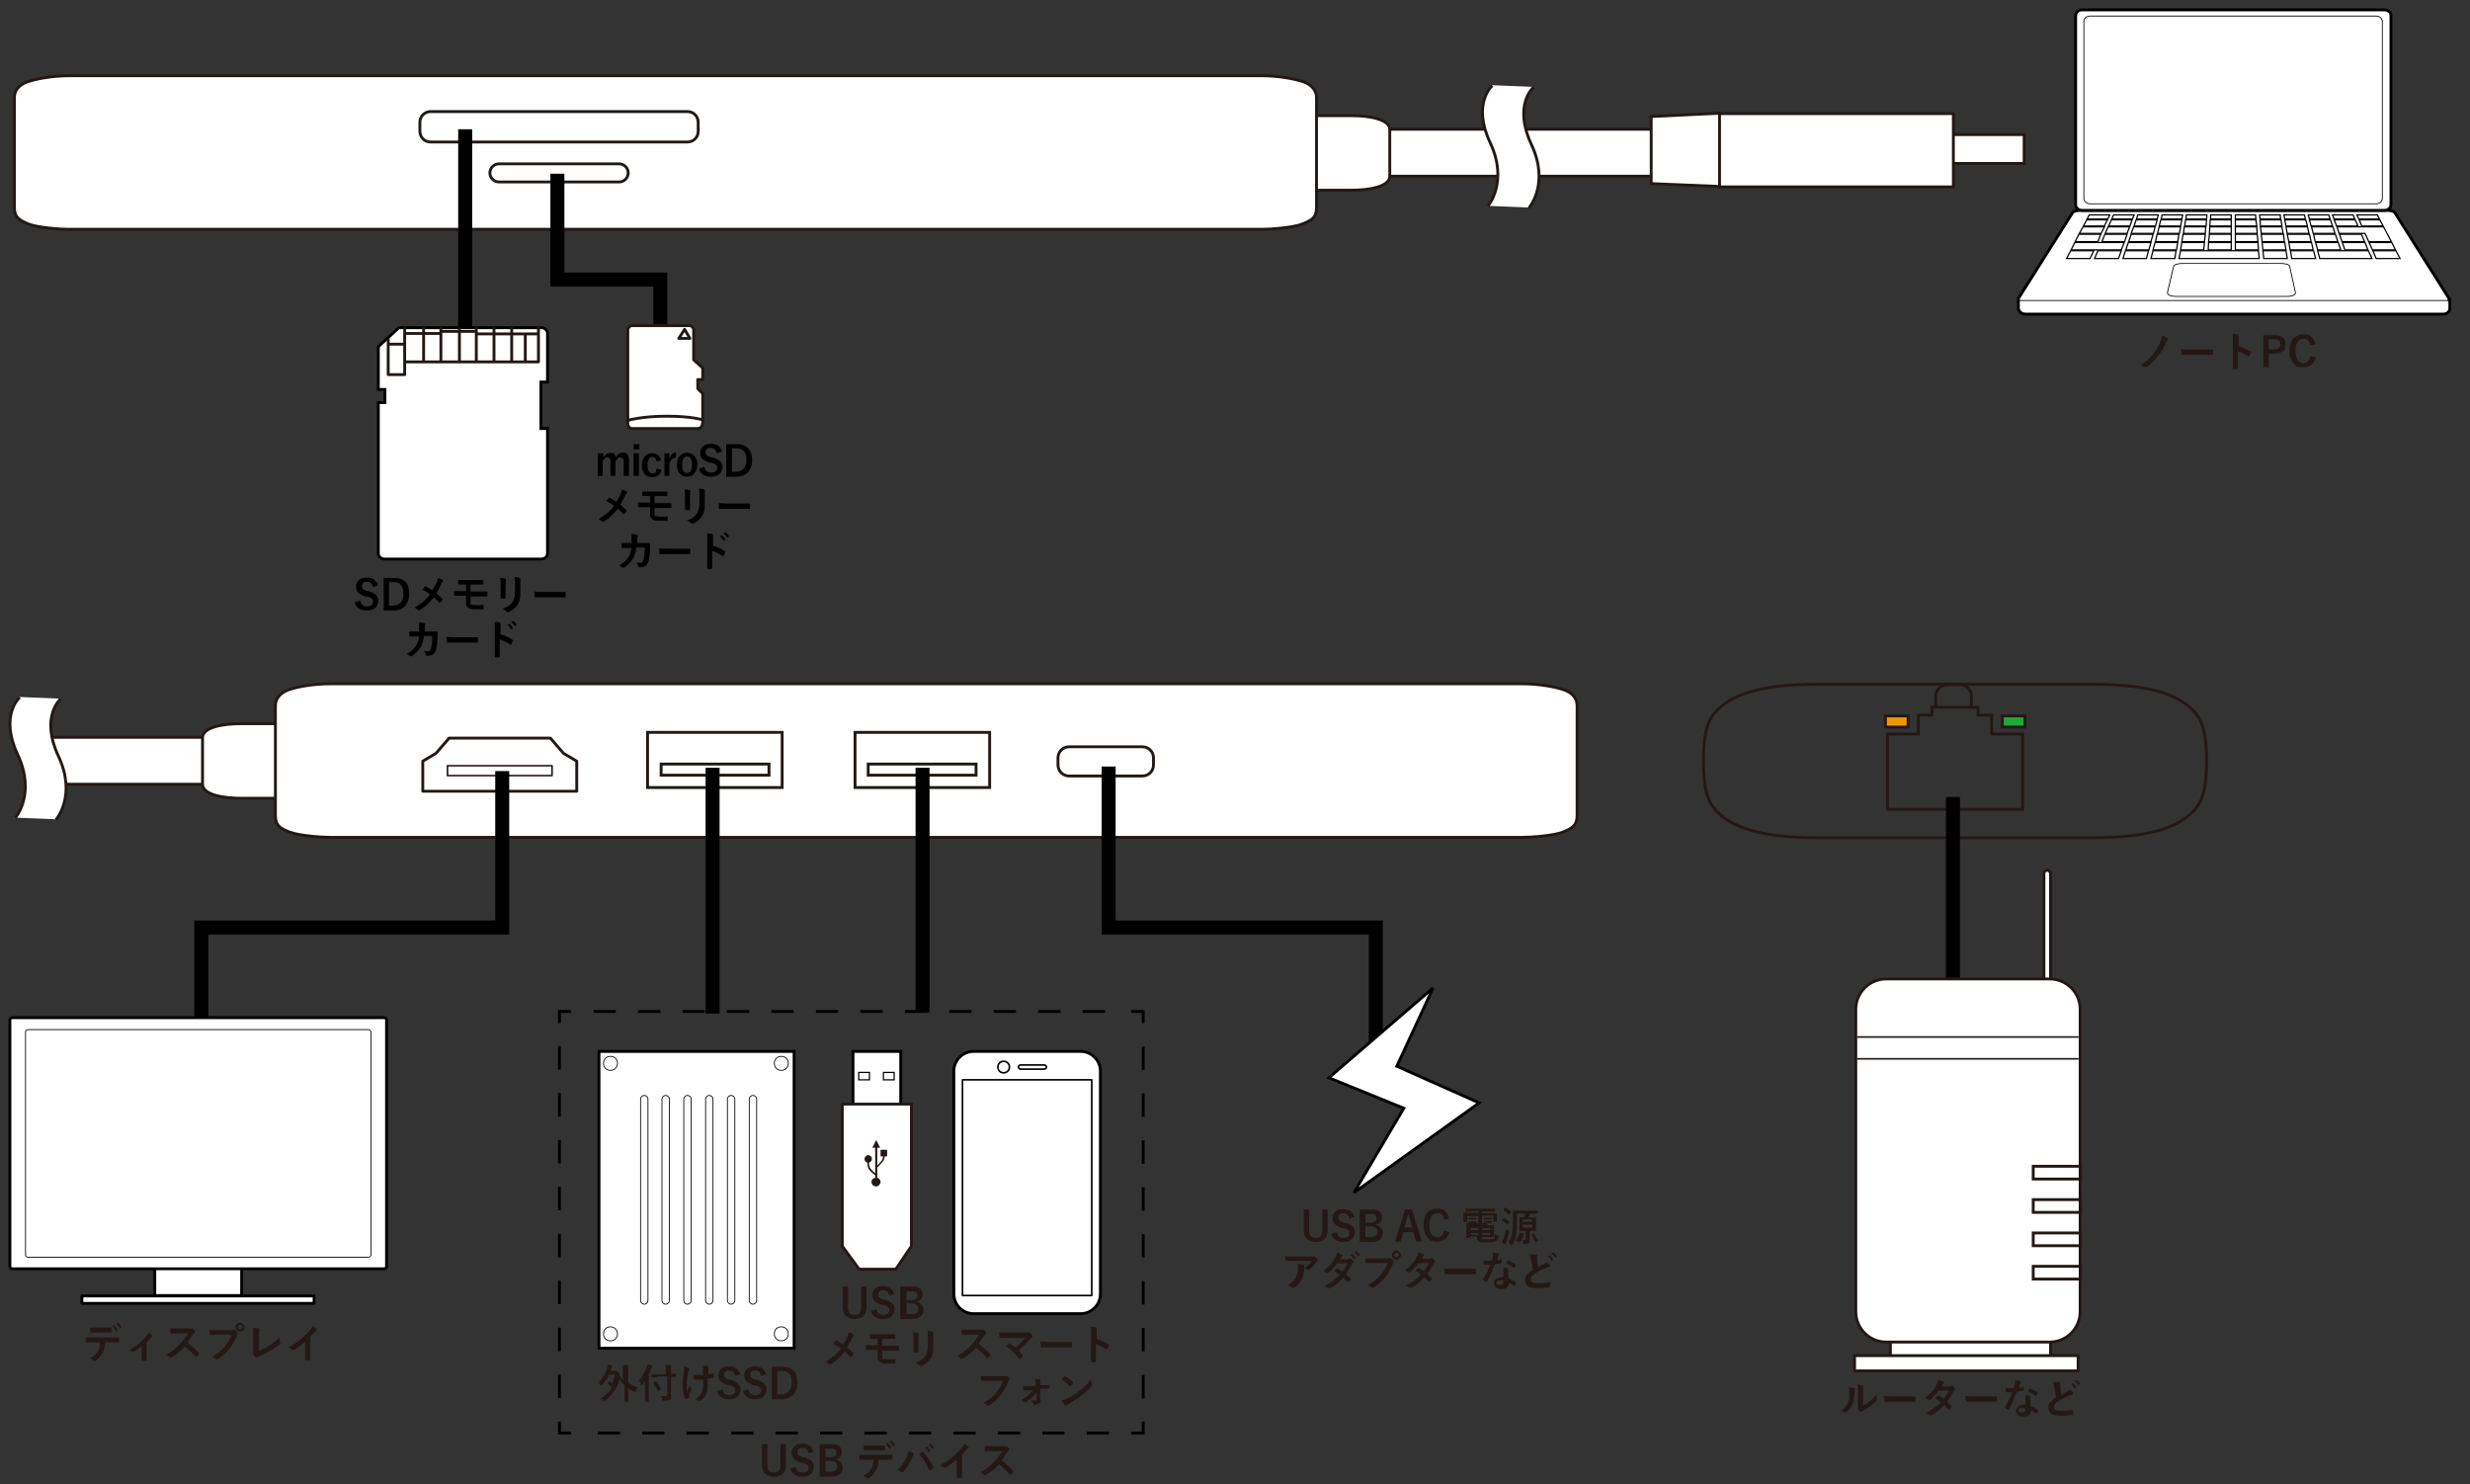 <?xml version="1.0" encoding="UTF-8"?>
<svg xmlns="http://www.w3.org/2000/svg" version="1.1" viewBox="0 0 600 360.5">
  <rect x="0" y="0" width="600" height="360.5" fill="#333333" stroke="none"/>
  <!-- Generator: Adobe Illustrator 29.1.0, SVG Export Plug-In . SVG Version: 2.1.0 Build 142)  -->
  <g id="_レイヤー_1" data-name="レイヤー_1">
    <g>
      <g>
        <polyline points="404 42.8 334.7 42.8 334.7 31.4 404 31.4" fill="#fff" stroke="#231815" stroke-width=".7"/>
        <path d="M318.2,46.2h10.2c4,0,9.2-.8,9.2-3.4v-11.3c0-2.6-5.2-3.4-9.2-3.4h-10.2" fill="#fff" stroke="#231815" stroke-width=".7"/>
        <path d="M306.6,55.7c2.1,0,7.6-.4,9.8-1.3,2.2-.9,3.4-1.5,3.4-4,0,0,0-25,0-26.7s-1.2-3.1-3.1-3.8c-2-.7-5.9-1.5-10.3-1.5H16.9c-4.4,0-8.3.8-10.3,1.5-1.9.7-3.1,2-3.1,3.8v26.7c0,2.4,1.2,3.1,3.4,4,2.2.9,7.7,1.3,9.8,1.3h290Z" fill="#fff" stroke="#231815" stroke-width=".7"/>
        <path d="M104.6,27.1h62.4c1.5,0,2.6,1.2,2.6,2.6v2.2c0,1.5-1.2,2.6-2.6,2.6h-62.4c-1.5,0-2.6-1.2-2.6-2.6v-2.2c0-1.5,1.2-2.6,2.6-2.6Z" fill="none" stroke="#231815" stroke-miterlimit="10" stroke-width=".7"/>
        <path d="M121.2,39.8h29.2c1.2,0,2.2,1,2.2,2.2h0c0,1.2-1,2.2-2.2,2.2h-29.2c-1.2,0-2.2-1-2.2-2.2h0c0-1.2,1-2.2,2.2-2.2Z" fill="none" stroke="#231815" stroke-width=".7"/>
        <g>
          <path d="M371.3,50.4s5.1-5.8.6-15.4c-4.5-9.6.5-13.9.5-13.9l-10-.4s-5,4.3-.5,13.9c4.5,9.6-.6,15.4-.6,15.4l10,.4Z" fill="#fff"/>
          <path d="M362.5,20.8s-5,4.3-.5,13.9c4.5,9.6-.6,15.4-.6,15.4" fill="none" stroke="#231815" stroke-width=".7"/>
          <path d="M372.5,21.2s-5,4.3-.5,13.9c4.5,9.6-.6,15.4-.6,15.4" fill="none" stroke="#231815" stroke-width=".7"/>
        </g>
        <g>
          <rect x="469.4" y="32.7" width="22.3" height="7" fill="#fff" stroke="#231815" stroke-miterlimit="10" stroke-width=".7"/>
          <polyline points="417.8 27.5 401.1 28.3 401.1 44.6 417.9 45.3" fill="#fff" stroke="#231815" stroke-miterlimit="10" stroke-width=".7"/>
          <rect x="417.7" y="27.6" width="56.8" height="17.8" fill="#fff" stroke="#231815" stroke-miterlimit="10" stroke-width=".7"/>
        </g>
      </g>
      <line x1="113" y1="31.4" x2="113" y2="94.1" fill="none" stroke="#000" stroke-width="3.4"/>
      <polyline points="135.4 42.2 135.4 67.9 160.4 67.9 160.4 84.8" fill="none" stroke="#000" stroke-width="3.4"/>
      <g>
        <path d="M170.7,103v-7.4l-1.2-1.2v-2.2h1.2v-2.8l-2.2-2v-7.2c0-.6-.5-1.1-1.1-1.1h-13.8c-.6,0-1.1.5-1.1,1.1v22.8c0,.6.5,1.1,1.1,1.1h15.9c.6,0,1.1-.5,1.1-1.1Z" fill="#fff" stroke="#231815" stroke-linejoin="round" stroke-width=".7"/>
        <path d="M170.7,102s-2.5-.9-8.7-.9-9.4,1-9.4,1" fill="none" stroke="#231815" stroke-linejoin="round" stroke-width=".7"/>
        <polygon points="166.3 80 167.6 82.2 164.9 82.2 166.3 80" fill="none" stroke="#231815" stroke-linejoin="round" stroke-width=".7"/>
      </g>
      <g>
        <path d="M91.9,94.5v-10.3l5-4.6h34.6c.8,0,1.5.6,1.5,1.4v11.8h-1.6v11.3h1.6v30.3c0,.8-.7,1.4-1.5,1.4h-38.1c-.8,0-1.5-.6-1.5-1.4v-36.6h1.6v-3.2h-1.6Z" fill="#fff" stroke="#000" stroke-width=".7"/>
        <polyline points="94.3 82.2 94.3 91 98.3 91 98.3 79.5" fill="none" stroke="#231815" stroke-linejoin="round" stroke-width=".7"/>
        <polyline points="98.6 87.9 130.8 87.9 130.8 79.3" fill="none" stroke="#231815" stroke-linejoin="round" stroke-width=".7"/>
        <line x1="102.9" y1="87.9" x2="102.9" y2="79.5" fill="none" stroke="#231815" stroke-linejoin="round" stroke-width=".7"/>
        <line x1="107.1" y1="87.9" x2="107.1" y2="79.5" fill="none" stroke="#231815" stroke-linejoin="round" stroke-width=".7"/>
        <line x1="111.6" y1="87.9" x2="111.6" y2="79.5" fill="none" stroke="#231815" stroke-linejoin="round" stroke-width=".7"/>
        <line x1="115.7" y1="87.9" x2="115.7" y2="79.5" fill="none" stroke="#231815" stroke-linejoin="round" stroke-width=".7"/>
        <line x1="120" y1="87.9" x2="120" y2="79.5" fill="none" stroke="#231815" stroke-linejoin="round" stroke-width=".7"/>
        <line x1="124.3" y1="87.9" x2="124.3" y2="79.5" fill="none" stroke="#231815" stroke-linejoin="round" stroke-width=".7"/>
        <line x1="107" y1="81" x2="98.4" y2="81" fill="none" stroke="#231815" stroke-linejoin="round" stroke-width=".7"/>
        <line x1="107.1" y1="80.5" x2="115.6" y2="80.5" fill="none" stroke="#231815" stroke-linejoin="round" stroke-width=".7"/>
        <line x1="115.8" y1="81.1" x2="130.6" y2="81.1" fill="none" stroke="#231815" stroke-linejoin="round" stroke-width=".7"/>
        <line x1="127.6" y1="81.2" x2="127.6" y2="87.9" fill="none" stroke="#231815" stroke-linejoin="round" stroke-width=".7"/>
        <line x1="98.2" y1="83.6" x2="94.3" y2="83.6" fill="none" stroke="#231815" stroke-linejoin="round" stroke-width=".7"/>
      </g>
    </g>
    <g>
      <polyline points="8.2 190.5 52.1 190.5 52.1 179.1 8.2 179.1" fill="#fff" stroke="#231815" stroke-width=".7"/>
      <path d="M68.6,193.9h-10.2c-4,0-9.2-.8-9.2-3.4v-11.3c0-2.6,5.2-3.4,9.2-3.4h10.2" fill="#fff" stroke="#231815" stroke-width=".7"/>
      <path d="M80.1,203.4c-2.1,0-7.5-.4-9.8-1.3-2.2-.9-3.4-1.5-3.4-4,0,0,0-25,0-26.7s1.2-3.1,3.1-3.8,5.9-1.5,10.3-1.5h289.4c4.4,0,8.3.8,10.3,1.5,1.9.7,3.1,2,3.1,3.8s0,26.7,0,26.7c0,2.4-1.2,3.1-3.4,4s-7.7,1.3-9.8,1.3H80.1Z" fill="#fff" stroke="#231815" stroke-width=".7"/>
      <g>
        <rect x="157.3" y="177.9" width="32.7" height="13.4" fill="none" stroke="#231815" stroke-width=".7"/>
        <rect x="160.6" y="185.6" width="26.2" height="2.7" fill="none" stroke="#231815" stroke-width=".7"/>
      </g>
      <g>
        <rect x="207.7" y="177.9" width="32.7" height="13.4" fill="none" stroke="#231815" stroke-width=".7"/>
        <rect x="210.9" y="185.6" width="26.2" height="2.7" fill="none" stroke="#231815" stroke-width=".7"/>
      </g>
      <g>
        <polygon points="109.1 179.3 105.9 183 102.7 184.9 102.7 192.2 140.1 192.2 140.1 184.9 136.9 183 133.7 179.3 109.1 179.3" fill="none" stroke="#231815" stroke-linejoin="round" stroke-width=".7"/>
        <rect x="108.7" y="186" width="25.4" height="2.4" fill="none" stroke="#231815" stroke-linejoin="round" stroke-width=".4"/>
      </g>
      <path d="M259.7,181.4h17.8c1.5,0,2.7,1.2,2.7,2.7v1.7c0,1.5-1.2,2.7-2.7,2.7h-17.8c-1.5,0-2.7-1.2-2.7-2.7v-1.7c0-1.5,1.2-2.7,2.7-2.7Z" fill="none" stroke="#231815" stroke-width=".7"/>
      <g>
        <path d="M13.5,199s5.1-5.8.6-15.4c-4.5-9.6.5-13.9.5-13.9l-10-.4s-5,4.3-.5,13.9c4.5,9.6-.6,15.4-.6,15.4l10,.4Z" fill="#fff"/>
        <path d="M4.8,169.4s-5,4.3-.5,13.9c4.5,9.6-.6,15.4-.6,15.4" fill="none" stroke="#231815" stroke-width=".7"/>
        <path d="M14.7,169.8s-5,4.3-.5,13.9c4.5,9.6-.6,15.4-.6,15.4" fill="none" stroke="#231815" stroke-width=".7"/>
      </g>
    </g>
    <line x1="173.1" y1="186.5" x2="173.1" y2="246.2" fill="none" stroke="#000" stroke-width="3.4"/>
    <polyline points="122 187.3 122 225.3 48.9 225.3 48.9 258.7" fill="none" stroke="#000" stroke-width="3.4"/>
    <polyline points="269.3 186.2 269.3 225.3 334.2 225.3 334.2 258.7" fill="none" stroke="#000" stroke-width="3.4"/>
    <line x1="224.1" y1="186.5" x2="224.1" y2="245.9" fill="none" stroke="#000" stroke-width="3.4"/>
    <polygon points="348.1 240 322.8 261.8 341 269.2 328.9 289.7 359.3 267.9 339.3 259 348.1 240" fill="#fff" stroke="#000" stroke-width=".7"/>
    <g>
      <polygon points="469.3 171.8 469.3 173.7 466 173.7 466 178.3 458.5 178.3 458.5 196.6 491.3 196.6 491.3 178.3 483.8 178.3 483.8 173.7 480.5 173.7 480.5 171.8 469.3 171.8" fill="none" stroke="#231815" stroke-miterlimit="10" stroke-width=".7"/>
      <rect x="459.5" y="172.5" width="2.7" height="5.5" transform="translate(285.5 636.1) rotate(-90)" fill="#f29600" stroke="#231815" stroke-miterlimit="10" stroke-width=".7"/>
      <rect x="487.9" y="172.5" width="2.7" height="5.5" transform="translate(313.9 664.5) rotate(-90)" fill="#1eaa39" stroke="#231815" stroke-miterlimit="10" stroke-width=".7"/>
      <path d="M507.9,166.2c8.4,0,17.6.8,23,4.8,3.5,2.6,5.1,5.2,5.1,13.9h0c0,8.6-1.6,11.2-5.1,13.8-5.4,4-14.6,4.8-23,4.8h-66c-8.4,0-17.6-.8-23-4.8-3.5-2.6-5.1-5.2-5.1-13.9h0c0-8.6,1.6-11.2,5.1-13.8,5.4-4,14.6-4.8,23-4.8h66Z" fill="none" stroke="#231815" stroke-width=".7"/>
      <path d="M470.2,171.8v-2.6c0-1.6,1.3-2.9,2.9-2.9h2.9c1.6,0,2.9,1.3,2.9,2.9v2.6" fill="none" stroke="#231815" stroke-width=".7"/>
    </g>
    <line x1="474.4" y1="193.6" x2="474.4" y2="274" fill="none" stroke="#000" stroke-width="3.4"/>
    <g>
      <rect x="459.2" y="322" width="38.9" height="8.9" fill="#fff" stroke="#231815" stroke-width=".7"/>
      <rect x="450.5" y="329.3" width="54.3" height="3.7" fill="#fff" stroke="#231815" stroke-width=".7"/>
      <path d="M498.1,248.3c0,.4-.3.8-.8.8h0c-.4,0-.8-.3-.8-.8v-36.1c0-.4.3-.8.8-.8h0c.4,0,.8.4.8.8v36.1Z" fill="#fff" stroke="#231815" stroke-width=".7"/>
      <path d="M458.2,237.8h39.7c4.1,0,7.4,3.3,7.4,7.4v73.4c0,4.1-3.3,7.4-7.4,7.4h-39.7c-4.1,0-7.4-3.3-7.4-7.4v-73.4c0-4.1,3.3-7.4,7.4-7.4Z" fill="#fff" stroke="#231815" stroke-width=".7"/>
      <rect x="493.9" y="307.6" width="11.5" height="3.1" fill="none" stroke="#231815" stroke-width=".7"/>
      <rect x="493.9" y="299.5" width="11.5" height="3.1" fill="none" stroke="#231815" stroke-width=".7"/>
      <rect x="493.9" y="291.4" width="11.5" height="3.1" fill="none" stroke="#231815" stroke-width=".7"/>
      <rect x="493.9" y="283.3" width="11.5" height="3.1" fill="none" stroke="#231815" stroke-width=".7"/>
      <line x1="451.1" y1="257.2" x2="504.9" y2="257.2" fill="none" stroke="#231815" stroke-width=".4"/>
      <line x1="451.1" y1="251.9" x2="504.9" y2="251.9" fill="none" stroke="#231815" stroke-width=".4"/>
    </g>
  </g>
  <g id="_レイヤー_4" data-name="レイヤー_4">
    <g>
      <path d="M594.9,72.8c0,0,0-.2,0-.3l-13.2-20.9c-.2-.3-1-.5-2-.5h-74.2c-.9,0-1.8.2-2,.5l-13.2,20.9c0,.2,0,.3,0,.4v2c.1.8.8,1.4,1.7,1.4h101.5c.9,0,1.6-.6,1.6-1.4v-2.1Z" fill="#fff" stroke="#000" stroke-width=".7"/>
      <path d="M555.6,72c1.2,0,2.1-.4,2-.9h0l-1.4-6.4h0c0-.4-1-.7-2.1-.7h-24c-1.1,0-2,.3-2.1.7h0l-1.5,6.4h0c0,.5.8.9,2,.9h27Z" fill="#fff" stroke="#000" stroke-width=".2"/>
      <g>
        <g>
          <polygon points="502 62.8 503 60.9 503 60.9 508.6 60.9 508.6 60.9 507.7 62.8 507.7 62.8 502 62.8" fill="#fff" stroke="#000" stroke-width=".3"/>
          <polygon points="503.1 60.7 504 58.9 504 58.9 516 58.9 516 58.9 515.3 60.7 515.3 60.7 503.1 60.7" fill="#fff" stroke="#000" stroke-width=".3"/>
          <polygon points="504.1 58.7 505 56.9 505 56.9 510.3 56.9 510.3 56.9 509.6 58.7 509.6 58.7 504.1 58.7" fill="#fff" stroke="#000" stroke-width=".3"/>
          <polygon points="505.1 56.7 506 55.1 506 55.1 511.2 55.1 511.2 55.1 510.4 56.7 510.4 56.7 505.1 56.7" fill="#fff" stroke="#000" stroke-width=".3"/>
          <polygon points="506.1 54.9 506.9 53.4 506.9 53.4 511.9 53.4 511.9 53.4 511.2 54.9 511.2 54.9 506.1 54.9" fill="#fff" stroke="#000" stroke-width=".3"/>
          <polygon points="507 53.2 507.5 52.2 507.5 52.2 512.5 52.2 512.5 52.2 512 53.2 512 53.2 507 53.2" fill="#fff" stroke="#000" stroke-width=".3"/>
        </g>
        <g>
          <polygon points="508.8 62.8 509.6 60.9 509.6 60.9 515.3 60.9 515.3 60.9 514.6 62.8 514.6 62.8 508.8 62.8" fill="#fff" stroke="#000" stroke-width=".3"/>
          <polygon points="510.6 58.7 511.3 56.9 511.3 56.9 516.7 56.9 516.7 56.9 516.1 58.7 516.1 58.7 510.6 58.7" fill="#fff" stroke="#000" stroke-width=".3"/>
          <polygon points="511.4 56.7 512.1 55.1 512.1 55.1 517.3 55.1 517.3 55.1 516.7 56.7 516.7 56.7 511.4 56.7" fill="#fff" stroke="#000" stroke-width=".3"/>
          <polygon points="512.2 54.9 512.9 53.4 512.9 53.4 517.9 53.4 517.9 53.4 517.4 54.9 517.4 54.9 512.2 54.9" fill="#fff" stroke="#000" stroke-width=".3"/>
          <polygon points="513 53.2 513.4 52.2 513.4 52.2 518.4 52.2 518.4 52.2 518 53.2 518 53.2 513 53.2" fill="#fff" stroke="#000" stroke-width=".3"/>
        </g>
        <g>
          <polygon points="515.7 62.8 516.3 60.9 516.3 60.9 521.9 60.9 521.9 60.9 521.4 62.8 521.4 62.8 515.7 62.8" fill="#fff" stroke="#000" stroke-width=".3"/>
          <polygon points="516.4 60.7 517 58.9 517 58.9 522.5 58.9 522.5 58.9 522 60.7 522 60.7 516.4 60.7" fill="#fff" stroke="#000" stroke-width=".3"/>
          <polygon points="517.1 58.7 517.7 56.9 517.7 56.9 523 56.9 523 56.9 522.5 58.7 522.5 58.7 517.1 58.7" fill="#fff" stroke="#000" stroke-width=".3"/>
          <polygon points="517.7 56.7 518.3 55.1 518.3 55.1 523.5 55.1 523.5 55.1 523.1 56.7 523.1 56.7 517.7 56.7" fill="#fff" stroke="#000" stroke-width=".3"/>
          <polygon points="518.4 54.9 518.9 53.4 518.9 53.4 524 53.4 524 53.4 523.6 54.9 523.6 54.9 518.4 54.9" fill="#fff" stroke="#000" stroke-width=".3"/>
          <polygon points="519 53.2 519.3 52.2 519.3 52.2 524.3 52.2 524.3 52.2 524 53.2 524 53.2 519 53.2" fill="#fff" stroke="#000" stroke-width=".3"/>
        </g>
        <g>
          <polygon points="522.5 62.8 523 60.9 523 60.9 528.6 60.9 528.6 60.9 528.3 62.8 528.3 62.8 522.5 62.8" fill="#fff" stroke="#000" stroke-width=".3"/>
          <polygon points="523 60.7 523.5 58.9 523.5 58.9 529 58.9 529 58.9 528.7 60.7 528.7 60.7 523 60.7" fill="#fff" stroke="#000" stroke-width=".3"/>
          <polygon points="523.6 58.7 524 56.9 524 56.9 529.3 56.9 529.3 56.9 529 58.7 529 58.7 523.6 58.7" fill="#fff" stroke="#000" stroke-width=".3"/>
          <polygon points="524.1 56.7 524.5 55.1 524.5 55.1 529.7 55.1 529.7 55.1 529.4 56.7 529.4 56.7 524.1 56.7" fill="#fff" stroke="#000" stroke-width=".3"/>
          <polygon points="524.5 54.9 524.9 53.4 524.9 53.4 530 53.4 530 53.4 529.7 54.9 529.7 54.9 524.5 54.9" fill="#fff" stroke="#000" stroke-width=".3"/>
          <polygon points="525 53.2 525.2 52.2 525.2 52.2 530.2 52.2 530.2 52.2 530 53.2 530 53.2 525 53.2" fill="#fff" stroke="#000" stroke-width=".3"/>
        </g>
        <g>
          <polygon points="529.3 62.8 529.7 60.9 529.7 60.9 548.6 60.9 548.6 60.9 548.8 62.8 548.8 62.8 529.3 62.8" fill="#fff" stroke="#000" stroke-width=".3"/>
          <polygon points="529.7 60.7 530 58.9 530 58.9 535.5 58.9 535.5 58.9 535.3 60.7 535.3 60.7 529.7 60.7" fill="#fff" stroke="#000" stroke-width=".3"/>
          <polygon points="530 58.7 530.3 56.9 530.3 56.9 535.7 56.9 535.7 56.9 535.5 58.7 535.5 58.7 530 58.7" fill="#fff" stroke="#000" stroke-width=".3"/>
          <polygon points="530.4 56.7 530.6 55.1 530.6 55.1 535.8 55.1 535.8 55.1 535.7 56.7 535.7 56.7 530.4 56.7" fill="#fff" stroke="#000" stroke-width=".3"/>
          <polygon points="530.7 54.9 530.9 53.4 530.9 53.4 536 53.4 536 53.4 535.9 54.9 535.9 54.9 530.7 54.9" fill="#fff" stroke="#000" stroke-width=".3"/>
          <polygon points="531 53.2 531.1 52.2 531.1 52.2 536.1 52.2 536.1 52.2 536 53.2 536 53.2 531 53.2" fill="#fff" stroke="#000" stroke-width=".3"/>
        </g>
        <g>
          <polygon points="536.4 60.7 536.5 58.9 536.5 58.9 542 58.9 542 58.9 542 60.7 542 60.7 536.4 60.7" fill="#fff" stroke="#000" stroke-width=".3"/>
          <polygon points="536.5 58.7 536.7 56.9 536.7 56.9 542 56.9 542 56.9 542 58.7 542 58.7 536.5 58.7" fill="#fff" stroke="#000" stroke-width=".3"/>
          <polygon points="536.7 56.7 536.8 55.1 536.8 55.1 542 55.1 542 55.1 542 56.7 542 56.7 536.7 56.7" fill="#fff" stroke="#000" stroke-width=".3"/>
          <polygon points="536.8 54.9 536.9 53.4 536.9 53.4 542 53.4 542 53.4 542 54.9 542 54.9 536.8 54.9" fill="#fff" stroke="#000" stroke-width=".3"/>
          <polygon points="537 53.2 537 52.2 537 52.2 542 52.2 542 52.2 542 53.2 542 53.2 537 53.2" fill="#fff" stroke="#000" stroke-width=".3"/>
        </g>
        <g>
          <polygon points="543 60.7 543 58.9 543 58.9 548.5 58.9 548.5 58.9 548.6 60.7 548.6 60.7 543 60.7" fill="#fff" stroke="#000" stroke-width=".3"/>
          <polygon points="543 58.7 543 56.9 543 56.9 548.3 56.9 548.3 56.9 548.5 58.7 548.5 58.7 543 58.7" fill="#fff" stroke="#000" stroke-width=".3"/>
          <polygon points="543 56.7 543 55.1 543 55.1 548.2 55.1 548.2 55.1 548.3 56.7 548.3 56.7 543 56.7" fill="#fff" stroke="#000" stroke-width=".3"/>
          <polygon points="543 54.9 543 53.4 543 53.4 548 53.4 548 53.4 548.2 54.9 548.2 54.9 543 54.9" fill="#fff" stroke="#000" stroke-width=".3"/>
          <polygon points="543 53.2 543 52.2 543 52.2 547.9 52.2 547.9 52.2 548 53.2 548 53.2 543 53.2" fill="#fff" stroke="#000" stroke-width=".3"/>
        </g>
        <g>
          <polygon points="549.9 62.8 549.7 60.9 549.7 60.9 555.3 60.9 555.3 60.9 555.6 62.8 555.6 62.8 549.9 62.8" fill="#fff" stroke="#000" stroke-width=".3"/>
          <polygon points="549.7 60.7 549.5 58.9 549.5 58.9 555 58.9 555 58.9 555.3 60.7 555.3 60.7 549.7 60.7" fill="#fff" stroke="#000" stroke-width=".3"/>
          <polygon points="549.5 58.7 549.3 56.9 549.3 56.9 554.7 56.9 554.7 56.9 554.9 58.7 554.9 58.7 549.5 58.7" fill="#fff" stroke="#000" stroke-width=".3"/>
          <polygon points="549.3 56.7 549.1 55.1 549.1 55.1 554.3 55.1 554.3 55.1 554.6 56.7 554.6 56.7 549.3 56.7" fill="#fff" stroke="#000" stroke-width=".3"/>
          <polygon points="549.1 54.9 549 53.4 549 53.4 554.1 53.4 554.1 53.4 554.3 54.9 554.3 54.9 549.1 54.9" fill="#fff" stroke="#000" stroke-width=".3"/>
          <polygon points="549 53.2 548.9 52.2 548.9 52.2 553.9 52.2 553.9 52.2 554 53.2 554 53.2 549 53.2" fill="#fff" stroke="#000" stroke-width=".3"/>
        </g>
        <g>
          <polygon points="556.7 62.8 556.4 60.9 556.4 60.9 562 60.9 562 60.9 562.5 62.8 562.5 62.8 556.7 62.8" fill="#fff" stroke="#000" stroke-width=".3"/>
          <polygon points="556.3 60.7 556 58.9 556 58.9 561.5 58.9 561.5 58.9 561.9 60.7 561.9 60.7 556.3 60.7" fill="#fff" stroke="#000" stroke-width=".3"/>
          <polygon points="556 58.7 555.6 56.9 555.6 56.9 561 56.9 561 56.9 561.4 58.7 561.4 58.7 556 58.7" fill="#fff" stroke="#000" stroke-width=".3"/>
          <polygon points="555.6 56.7 555.3 55.1 555.3 55.1 560.5 55.1 560.5 55.1 560.9 56.7 560.9 56.7 555.6 56.7" fill="#fff" stroke="#000" stroke-width=".3"/>
          <polygon points="555.3 54.9 555 53.4 555 53.4 560.1 53.4 560.1 53.4 560.5 54.9 560.5 54.9 555.3 54.9" fill="#fff" stroke="#000" stroke-width=".3"/>
          <polygon points="555 53.2 554.8 52.2 554.8 52.2 559.8 52.2 559.8 52.2 560 53.2 560 53.2 555 53.2" fill="#fff" stroke="#000" stroke-width=".3"/>
        </g>
        <g>
          <polygon points="563 60.7 562.5 58.9 562.5 58.9 568 58.9 568 58.9 568.6 60.7 568.6 60.7 563 60.7" fill="#fff" stroke="#000" stroke-width=".3"/>
          <polygon points="562.4 58.7 562 56.9 562 56.9 567.3 56.9 567.3 56.9 567.9 58.7 567.9 58.7 562.4 58.7" fill="#fff" stroke="#000" stroke-width=".3"/>
          <polygon points="561.9 56.7 561.5 55.1 561.5 55.1 566.7 55.1 566.7 55.1 567.2 56.7 567.2 56.7 561.9 56.7" fill="#fff" stroke="#000" stroke-width=".3"/>
          <polygon points="561.4 54.9 561 53.4 561 53.4 566.1 53.4 566.1 53.4 566.6 54.9 566.6 54.9 561.4 54.9" fill="#fff" stroke="#000" stroke-width=".3"/>
          <polygon points="561 53.2 560.7 52.2 560.7 52.2 565.7 52.2 565.7 52.2 566 53.2 566 53.2 561 53.2" fill="#fff" stroke="#000" stroke-width=".3"/>
        </g>
        <g>
          <polygon points="563.5 62.8 563 60.9 563 60.9 575.3 60.9 575.3 60.9 576.2 62.8 576.2 62.8 563.5 62.8" fill="#fff" stroke="#000" stroke-width=".3"/>
          <polygon points="569.6 60.7 569 58.9 569 58.9 574.5 58.9 574.5 58.9 575.2 60.7 575.2 60.7 569.6 60.7" fill="#fff" stroke="#000" stroke-width=".3"/>
          <polygon points="568.9 58.7 568.3 56.9 568.3 56.9 573.6 56.9 573.6 56.9 574.4 58.7 574.4 58.7 568.9 58.7" fill="#fff" stroke="#000" stroke-width=".3"/>
          <polygon points="567.6 54.9 567 53.4 567 53.4 572.1 53.4 572.1 53.4 572.8 54.9 572.8 54.9 567.6 54.9" fill="#fff" stroke="#000" stroke-width=".3"/>
          <polygon points="567 53.2 566.6 52.2 566.6 52.2 571.6 52.2 571.6 52.2 572 53.2 572 53.2 567 53.2" fill="#fff" stroke="#000" stroke-width=".3"/>
        </g>
        <g>
          <polygon points="577.2 62.8 576.4 60.9 576.4 60.9 582 60.9 582 60.9 583 62.8 583 62.8 577.2 62.8" fill="#fff" stroke="#000" stroke-width=".3"/>
          <polygon points="576.3 60.7 575.5 58.9 575.5 58.9 581 58.9 581 58.9 581.9 60.7 581.9 60.7 576.3 60.7" fill="#fff" stroke="#000" stroke-width=".3"/>
          <polygon points="567.7 55.1 568.2 56.7 568.2 56.7 574.5 56.7 574.5 56.7 575.4 58.7 575.4 58.7 580.9 58.7 580.9 58.7 579 55.1 579 55.1 567.7 55.1" fill="#fff" stroke="#000" stroke-width=".3"/>
          <polygon points="573.7 54.9 573.1 53.4 573.1 53.4 578.1 53.4 578.1 53.4 578.9 54.9 578.9 54.9 573.7 54.9" fill="#fff" stroke="#000" stroke-width=".3"/>
          <polygon points="573 53.2 572.5 52.2 572.5 52.2 577.5 52.2 577.5 52.2 578 53.2 578 53.2 573 53.2" fill="#fff" stroke="#000" stroke-width=".3"/>
        </g>
      </g>
      <path d="M579.2,51.1c.9,0,1.6-.6,1.6-1.4V3.8c0-.8-.7-1.4-1.6-1.4h-73.4c-.9,0-1.6.6-1.6,1.4v45.9c0,.8.7,1.4,1.6,1.4h73.4Z" fill="#fff" stroke="#000" stroke-width=".7"/>
      <path d="M577.2,49.5c.9,0,1.5-.6,1.5-1.3V5.2c0-.7-.7-1.3-1.5-1.3h-69.5c-.9,0-1.5.6-1.5,1.3v43c0,.7.7,1.3,1.5,1.3h69.5Z" fill="#fff" stroke="#000" stroke-width=".2"/>
      <line x1="594.8" y1="73" x2="490.1" y2="73" fill="#fff" stroke="#000" stroke-width=".2"/>
    </g>
    <g>
      <rect x="19.9" y="314.8" width="56.4" height="1.8" fill="#fff" stroke="#000" stroke-linejoin="round" stroke-width=".7"/>
      <rect x="37.6" y="305.6" width="21.1" height="9.1" fill="#fff" stroke="#000" stroke-linejoin="round" stroke-width=".7"/>
      <path d="M3,247.2h90.3c.4,0,.6.3.6.6v59.8c0,.4-.3.6-.6.6H3c-.4,0-.6-.3-.6-.6v-59.8c0-.4.3-.6.6-.6Z" fill="#fff" stroke="#000" stroke-width=".7"/>
      <path d="M6.8,250.1h82.7c.3,0,.6.3.6.6v54.1c0,.3-.3.6-.6.6H6.8c-.3,0-.6-.3-.6-.6v-54.1c0-.3.3-.6.6-.6Z" fill="#fff" stroke="#000" stroke-width=".2"/>
    </g>
    <g>
      <path d="M236.5,255.4h26c2.6,0,4.8,2.1,4.8,4.8v54.1c0,2.6-2.1,4.8-4.8,4.8h-26c-2.6,0-4.8-2.1-4.8-4.8v-54.1c0-2.6,2.1-4.8,4.8-4.8Z" fill="#fff" stroke="#000" stroke-linejoin="round" stroke-width=".7"/>
      <path d="M254.2,259.2c0,.2-.2.5-.5.5h-5.8c-.2,0-.5-.2-.5-.5h0c0-.3.2-.5.5-.5h5.8c.2,0,.5.2.5.5h0Z" fill="none" stroke="#000" stroke-linejoin="round" stroke-width=".4"/>
      <rect x="233.8" y="262.3" width="31.4" height="52.4" fill="none" stroke="#000" stroke-linejoin="round" stroke-width=".4"/>
      <path d="M245.2,259.2c0,.8-.6,1.4-1.4,1.4s-1.4-.6-1.4-1.4.6-1.4,1.4-1.4,1.4.6,1.4,1.4Z" fill="none" stroke="#000" stroke-linejoin="round" stroke-width=".4"/>
    </g>
    <g>
      <g>
        <polyline points="207.2 269.7 207.2 255.4 218.8 255.4 218.8 269.7" fill="#fff" stroke="#000" stroke-width=".7"/>
        <path d="M208.6,262.3v-1.8h2.6v1.8h-2.6ZM214.6,262.3v-1.8h2.6v1.8h-2.6Z" fill="none" stroke="#000" stroke-width=".3"/>
      </g>
      <g>
        <polygon points="217.6 308.3 208.7 308.3 204.6 302.7 204.6 268.2 221.4 268.2 221.4 302.7 217.6 308.3" fill="#fff" stroke="#231815" stroke-width=".7"/>
        <path d="M213,286.1c.5,0,.9.5.9,1s-.5,1.1-1.1,1.1-1.1-.5-1.1-1.1.4-.9.9-1c0,0,0,0,0,0v-.6s0,0,0,0c-.3-.2-1-.8-1.5-1.4-.4-.6-.4-1.3-.4-1.7s0,0,0,0c-.4,0-.7-.5-.7-.9s.4-.9.9-.9.9.4.9.9-.3.8-.7.9c0,0,0,0,0,0,0,.4,0,1,.4,1.5.3.4.8.9,1.1,1.1,0,0,0,0,0,0v-6.2s0,0,0,0h-.7c0,0,0,0,0,0l.9-1.8c0,0,0,0,.1,0l.9,1.8c0,0,0,0,0,0h-.7s0,0,0,0v4.3s0,0,0,0c0,0,.9-.9,1.1-1.2.2-.3.3-.8.3-1,0,0,0,0,0,0h-.5c0,0-.1,0-.1-.1v-1.4c0,0,0-.1.1-.1h1.4c0,0,.1,0,.1.1v1.4c0,0,0,.1-.1.1h-.5s0,0,0,0c0,.3-.1.8-.4,1.2-.3.4-1.4,1.5-1.4,1.5,0,0,0,0,0,0v2.4s0,0,0,0Z" fill="#231815"/>
      </g>
    </g>
    <g>
      <rect x="145.5" y="255.4" width="47.4" height="72.1" fill="#fff" stroke="#000" stroke-width=".7"/>
      <path d="M191.5,258.3c0,.9-.7,1.7-1.7,1.7s-1.7-.7-1.7-1.7.7-1.7,1.7-1.7,1.7.7,1.7,1.7Z" fill="#fff" stroke="#000" stroke-width=".2"/>
      <path d="M150,258.3c0,.9-.7,1.7-1.7,1.7s-1.7-.7-1.7-1.7.7-1.7,1.7-1.7,1.7.7,1.7,1.7Z" fill="#fff" stroke="#000" stroke-width=".2"/>
      <path d="M191.5,324c0,.9-.7,1.7-1.7,1.7s-1.7-.7-1.7-1.7.7-1.7,1.7-1.7,1.7.8,1.7,1.7Z" fill="#fff" stroke="#000" stroke-width=".2"/>
      <path d="M150,324c0,.9-.7,1.7-1.7,1.7s-1.7-.7-1.7-1.7.7-1.7,1.7-1.7,1.7.8,1.7,1.7Z" fill="#fff" stroke="#000" stroke-width=".2"/>
      <path d="M183.8,315.9c0,.5-.4.9-.9.9h0c-.5,0-.9-.4-.9-.9v-48.9c0-.5.4-.9.9-.9h0c.5,0,.9.4.9.9v48.9Z" fill="#fff" stroke="#000" stroke-width=".2"/>
      <path d="M178.5,315.9c0,.5-.4.9-.9.9h0c-.5,0-.9-.4-.9-.9v-48.9c0-.5.4-.9.9-.9h0c.5,0,.9.4.9.9v48.9Z" fill="#fff" stroke="#000" stroke-width=".2"/>
      <path d="M173.2,315.9c0,.5-.4.9-.9.9h0c-.5,0-.9-.4-.9-.9v-48.9c0-.5.4-.9.9-.9h0c.5,0,.9.4.9.9v48.9Z" fill="#fff" stroke="#000" stroke-width=".2"/>
      <path d="M167.9,315.9c0,.5-.4.9-.9.9h0c-.5,0-.9-.4-.9-.9v-48.9c0-.5.4-.9.9-.9h0c.5,0,.9.4.9.9v48.9Z" fill="#fff" stroke="#000" stroke-width=".2"/>
      <path d="M162.6,315.9c0,.5-.4.9-.9.9h0c-.5,0-.9-.4-.9-.9v-48.9c0-.5.4-.9.9-.9h0c.5,0,.9.4.9.9v48.9Z" fill="#fff" stroke="#000" stroke-width=".2"/>
      <path d="M157.4,315.9c0,.5-.4.9-.9.9h0c-.5,0-.9-.4-.9-.9v-48.9c0-.5.4-.9.9-.9h0c.5,0,.9.4.9.9v48.9Z" fill="#fff" stroke="#000" stroke-width=".2"/>
    </g>
    <g>
      <polyline points="277.7 345.3 277.7 348.1 274.8 348.1" fill="none" stroke="#000" stroke-width=".7"/>
      <line x1="269.4" y1="348.1" x2="141.4" y2="348.1" fill="none" stroke="#000" stroke-dasharray="5.4 5.4" stroke-width=".7"/>
      <polyline points="138.7 348.1 135.9 348.1 135.9 345.3" fill="none" stroke="#000" stroke-width=".7"/>
      <line x1="135.9" y1="339.6" x2="135.9" y2="251.3" fill="none" stroke="#000" stroke-dasharray="5.7 5.7" stroke-width=".7"/>
      <polyline points="135.9 248.5 135.9 245.7 138.7 245.7" fill="none" stroke="#000" stroke-width=".7"/>
      <line x1="144.2" y1="245.7" x2="272.1" y2="245.7" fill="none" stroke="#000" stroke-dasharray="5.4 5.4" stroke-width=".7"/>
      <polyline points="274.8 245.7 277.7 245.7 277.7 248.5" fill="none" stroke="#000" stroke-width=".7"/>
      <line x1="277.7" y1="254.2" x2="277.7" y2="342.5" fill="none" stroke="#000" stroke-dasharray="5.7 5.7" stroke-width=".7"/>
    </g>
  </g>
  <g id="_レイヤー_2" data-name="レイヤー_2">
    <g>
      <path d="M525.2,81.5c.6.2,1,.4,1.3.6,0,0,.1.1.1.2s0,.1,0,.2c-.1.1-.3.4-.4.7-.5,1.2-1.2,2.3-1.9,3.2-.9,1.2-1.9,2.1-2.9,2.8,0,0-.1,0-.2,0s-.1,0-.2,0c-.3-.2-.6-.4-1-.5,1.3-.8,2.4-1.8,3.2-2.9.7-.8,1.2-1.8,1.6-2.9.2-.5.3-.9.4-1.3Z" fill="#231815"/>
      <path d="M529.8,84.8c.5,0,1.2.1,2.2.1h3.2c.3,0,.7,0,1.2,0,.6,0,1,0,1.1,0h0c0,0,.1,0,.1.1,0,.2,0,.3,0,.5s0,.3,0,.5c0,.1,0,.2-.1.2h0c-1,0-1.7,0-2.2,0h-5.1c-.1.1-.2,0-.2,0,0-.3-.1-.7-.2-1.2Z" fill="#231815"/>
      <path d="M543.5,84c1.3.4,2.3.8,3.2,1.4,0,0,.1.1.1.2s0,0,0,0c-.1.3-.3.6-.4.9,0,0,0,.1-.1.1s0,0-.1,0c-.9-.6-1.8-1-2.6-1.3v2.2c0,.4,0,1,0,2h0c0,.1,0,.2-.2.2-.1,0-.3,0-.4,0s-.3,0-.4,0c-.1,0-.2,0-.2-.2,0-.6,0-1.3,0-2v-4.9c0-.6,0-1.1,0-1.5.6,0,1,0,1.2.2.1,0,.2,0,.2.2s0,.1,0,.2c0,0,0,.4,0,.9v1.4Z" fill="#231815"/>
      <path d="M549.7,81.4h2.7c1.8,0,2.8.7,2.8,2.2s-.3,1.4-.8,1.8c-.5.4-1.2.5-2,.5h-1.3v3.3h-1.3v-7.8ZM551.1,82.4v2.5h1.3c1,0,1.5-.4,1.5-1.3s-.5-1.2-1.5-1.2h-1.3Z" fill="#231815"/>
      <path d="M562.5,83.6l-1.3.3c-.2-1.1-.7-1.6-1.6-1.6s-1.1.3-1.5.8c-.3.5-.5,1.2-.5,2.1s.2,1.8.6,2.3c.3.4.8.7,1.3.7.9,0,1.5-.6,1.7-1.7l1.3.4c-.4,1.5-1.4,2.3-3,2.3s-1.9-.4-2.6-1.2c-.5-.7-.8-1.6-.8-2.8s.4-2.4,1.1-3.1c.6-.6,1.4-.9,2.3-.9s1.5.2,2.1.7c.4.4.7,1,.9,1.7Z" fill="#231815"/>
    </g>
    <g>
      <path d="M91.9,142.2l-1.3.4c-.2-.8-.7-1.3-1.4-1.3s-.8.1-1,.3c-.2.2-.3.4-.3.7s.1.6.3.8c.2.2.6.3,1.1.5h.4c.9.4,1.5.7,1.8,1.1.3.3.4.8.4,1.3s-.3,1.3-.8,1.7c-.5.4-1.1.6-2,.6s-1.5-.2-2-.6c-.5-.3-.8-.8-.9-1.4l1.3-.4c.1.5.3.8.6,1.1.3.2.6.3,1,.3,1,0,1.5-.4,1.5-1.1s-.1-.6-.3-.8c-.2-.2-.6-.4-1.2-.5h-.4c-.9-.4-1.4-.7-1.8-1.1-.3-.3-.4-.8-.4-1.4s.3-1.2.8-1.6c.5-.4,1.1-.5,1.8-.5,1.4,0,2.3.6,2.7,1.9Z"/>
      <path d="M93.2,140.4h2.6c1.2,0,2.2.4,2.8,1.1.6.6.8,1.6.8,2.8s-.4,2.4-1.2,3.1c-.7.6-1.5.9-2.6.9h-2.4v-7.8ZM94.5,141.4v5.7h1c.8,0,1.5-.3,1.9-.8.4-.5.6-1.2.6-2.1,0-1.9-.8-2.8-2.4-2.8h-1.1Z"/>
      <path d="M105,143.4c.3-.5.7-1.1,1-1.8.2-.4.3-.9.4-1.2.6.2,1,.4,1.2.6,0,0,0,.1,0,.2s0,.2-.1.2c-.1,0-.3.3-.4.7-.5.9-.8,1.5-1.1,2,.5.4.9.8,1.5,1.4,0,0,0,0,0,.1s0,0,0,.1c-.1.2-.3.4-.6.7,0,0,0,0-.1,0s0,0-.1,0c-.4-.5-.8-.9-1.3-1.3-1.1,1.3-2.2,2.4-3.4,3.1,0,0-.2,0-.2,0s-.1,0-.2,0c-.3-.3-.6-.5-.9-.6.8-.5,1.5-1,2.2-1.5.5-.5,1.1-1.1,1.6-1.7-.6-.5-1.3-.9-1.9-1.2.4-.5.6-.7.7-.8,0,0,0,0,0,0s0,0,.1,0c.5.3,1.1.6,1.7,1.1Z"/>
      <path d="M114.3,142.1v1.6h1.8c.7,0,1.5,0,2.2,0,0,0,.1,0,.1.2,0,.1,0,.2,0,.4s0,.3,0,.4c0,.1,0,.2-.1.2h0c-.9,0-1.6,0-2.1,0h-1.9v1.5c0,.3,0,.5.3.5.2,0,.6.1,1.1.1.7,0,1.3,0,1.7-.1,0,0,.1,0,.1.1,0,.2,0,.4,0,.8s0,.1,0,.2c0,0,0,0-.1,0-.4,0-1,0-1.8,0s-1.3,0-1.7-.3c-.4-.2-.7-.6-.7-1.2v-1.8h-.6c-.6,0-1.3,0-2.1,0-.1,0-.2,0-.2-.2,0,0,0-.4,0-.9.5,0,1.3,0,2.3,0h.6v-1.6c-.9,0-1.5,0-1.7,0-.1,0-.2,0-.2-.2,0-.3,0-.6,0-.9.4,0,1.1,0,2,0h2c.6,0,1.2,0,2,0,0,0,.1,0,.1.2,0,.3,0,.6,0,.7s0,.2-.2.2h-2s-.9,0-.9,0Z"/>
      <path d="M121.5,140.4c.6,0,1,.1,1.2.2.1,0,.2,0,.2.2s0,0,0,.2c0,.2-.1.5-.1.9v2c0,.1,0,.5,0,1.3,0,.1,0,.2-.2.2h-.8c-.1,0-.2,0-.2-.1h0s0-1.4,0-1.4v-2c0-.6,0-1.1-.1-1.5ZM122,147.9c1.1-.3,1.9-.8,2.4-1.5.4-.6.7-1.4.7-2.7v-1.9c0-.7,0-1.3-.1-1.6.6,0,1,.1,1.3.2,0,0,.1,0,.1.2s0,.1,0,.2c0,.1,0,.5,0,1.1v1.9c0,.8,0,1.5-.2,2-.1.5-.3.9-.6,1.3-.3.3-.6.7-1,1-.4.3-.8.5-1.1.6,0,0-.2,0-.2,0,0,0-.2,0-.2-.1-.2-.2-.5-.4-.8-.6Z"/>
      <path d="M129.7,143.7c.5,0,1.2.1,2.1.1h3.2c.3,0,.7,0,1.2,0,.6,0,1,0,1.1,0h0c0,0,.1,0,.1.1,0,.2,0,.3,0,.5s0,.3,0,.5c0,.1,0,.2-.1.2h0c-1,0-1.7,0-2.2,0h-5c-.1.1-.2,0-.2,0,0-.3-.1-.7-.1-1.2Z"/>
      <path d="M101.8,153.3c0-.5,0-.9,0-1.3,0-.3,0-.5,0-.8.6,0,1,.1,1.3.2.1,0,.2.1.2.2s0,.1,0,.2c0,.1-.1.3-.1.5,0,0,0,.2,0,.5,0,.2,0,.4,0,.6h2.9c.1,0,.2,0,.2.1s0,.4,0,1.1c0,1.5-.2,2.6-.4,3.3-.1.4-.3.7-.5.9-.2.2-.4.3-.7.4-.3,0-.6.1-1,.1s-.2,0-.2-.2c-.1-.4-.3-.7-.6-.9.2,0,.3,0,.4,0,.4,0,.7,0,.9,0,.1,0,.3-.1.3-.2,0-.1.1-.3.2-.5.2-.7.3-1.7.3-3h-2c-.2,1.2-.5,2.2-.9,2.8-.5.8-1.2,1.5-2.1,2.1,0,0-.2,0-.2,0s-.1,0-.2,0c-.2-.2-.5-.4-.8-.6,1-.5,1.8-1.2,2.3-2,.3-.5.6-1.3.7-2.2h-.9c-.4,0-.9,0-1.4,0h0c0,0-.1,0-.1-.2,0-.2,0-.5,0-1,.4,0,1,0,1.6,0h1Z"/>
      <path d="M108.4,154.7c.5,0,1.2.1,2.1.1h3.2c.3,0,.7,0,1.2,0,.6,0,1,0,1.1,0h0c0,0,.1,0,.1.1,0,.2,0,.3,0,.5s0,.3,0,.5c0,.1,0,.2-.1.2h0c-1,0-1.7,0-2.2,0h-5c-.1.1-.2,0-.2,0,0-.3-.1-.7-.1-1.2Z"/>
      <path d="M121.4,154c1.2.4,2.3.8,3.1,1.4,0,0,.1.1.1.2s0,0,0,0c-.1.3-.3.6-.4.9,0,0,0,.1-.1.1s0,0-.1,0c-.9-.6-1.8-1-2.6-1.3v2.2c0,.4,0,1,0,2h0c0,.1,0,.2-.2.2-.1,0-.3,0-.4,0s-.3,0-.4,0c-.1,0-.2,0-.2-.2,0-.6,0-1.3,0-2v-4.9c0-.6,0-1.1,0-1.5.6,0,1,0,1.2.2.1,0,.2,0,.2.2s0,.1,0,.2c0,0,0,.4,0,.9v1.4ZM123.2,151.9l.5-.4s0,0,0,0,0,0,0,0c.3.3.7.6.9,1.1,0,0,0,0,0,0s0,0,0,0l-.4.3s0,0,0,0,0,0,0,0c-.3-.5-.6-.9-1-1.2ZM124.1,151.2l.5-.4s0,0,0,0,0,0,0,0c.4.3.7.6.9,1,0,0,0,0,0,0,0,0,0,0,0,0l-.4.3s0,0,0,0c0,0,0,0,0,0-.3-.4-.6-.8-1-1.1Z"/>
    </g>
    <g>
      <path d="M146.6,110.1v1c.5-.7,1-1.1,1.7-1.1s.7.1.9.3c.2.2.3.4.4.7.5-.7,1.1-1.1,1.7-1.1s.9.2,1.1.5c.2.3.4.7.4,1.2v4h-1.3v-3.6c0-.6-.3-.9-.8-.9s-.5,0-.7.3c-.2.2-.3.4-.5.6v3.6h-1.2v-3.6c0-.6-.2-.9-.7-.9s-.5,0-.7.3c-.2.2-.4.4-.5.6v3.6h-1.2v-5.5h1.2Z"/>
      <path d="M155.3,107.9v1.3h-1.4v-1.3h1.4ZM155.2,110.1v5.5h-1.3v-5.5h1.3Z"/>
      <path d="M160.7,111.8l-1.2.3c-.1-.7-.4-1.1-1-1.1-.8,0-1.2.7-1.2,2s.4,2,1.2,2,.9-.4,1-1.2l1.2.3c-.1.6-.4,1.1-.9,1.4-.4.3-.8.4-1.4.4-.8,0-1.5-.3-1.9-.9-.4-.5-.6-1.2-.6-2s.3-1.7.8-2.2c.4-.5,1-.7,1.7-.7s1.1.2,1.5.5c.3.3.6.7.7,1.2Z"/>
      <path d="M164.2,110v1.2c-.8,0-1.3.5-1.6,1.4v3h-1.2v-5.5h1.2v1.3c.4-1,.9-1.5,1.7-1.5Z"/>
      <path d="M166.9,110c.8,0,1.4.3,1.9.9.4.5.6,1.2.6,2s-.3,1.7-.8,2.2c-.4.5-1,.7-1.7.7s-1.4-.3-1.9-.9c-.4-.5-.6-1.2-.6-2s.3-1.7.8-2.2c.4-.5,1-.7,1.7-.7ZM166.9,110.9c-.8,0-1.2.7-1.2,2s.4,2,1.2,2,1.2-.7,1.2-2-.4-2-1.2-2Z"/>
      <path d="M175.4,109.7l-1.3.4c-.2-.8-.7-1.3-1.4-1.3s-.8.1-1,.3c-.2.2-.3.4-.3.7s.1.6.3.8c.2.2.6.3,1.1.5h.4c.9.4,1.5.7,1.9,1.1.3.3.4.8.4,1.3s-.3,1.3-.8,1.7c-.5.4-1.2.6-2,.6s-1.5-.2-2-.6c-.5-.3-.8-.8-.9-1.4l1.3-.4c.1.5.3.8.6,1.1.3.2.6.3,1,.3,1,0,1.5-.4,1.5-1.1s-.1-.6-.3-.8c-.2-.2-.6-.4-1.2-.5h-.4c-.9-.4-1.5-.7-1.8-1.1-.3-.3-.4-.8-.4-1.4s.3-1.2.8-1.6c.5-.4,1.1-.5,1.8-.5,1.4,0,2.3.6,2.7,1.9Z"/>
      <path d="M176.4,107.9h2.6c1.3,0,2.2.4,2.8,1.1.6.6.9,1.6.9,2.8s-.4,2.4-1.2,3.1c-.7.6-1.6.9-2.7.9h-2.4v-7.8ZM177.8,108.9v5.7h1c.8,0,1.5-.3,1.9-.8.4-.5.6-1.2.6-2.1,0-1.9-.8-2.8-2.4-2.8h-1.1Z"/>
      <path d="M149.7,121.9c.3-.5.7-1.1,1-1.8.2-.4.3-.9.4-1.2.6.2,1,.4,1.2.6,0,0,0,.1,0,.2s0,.2-.1.2c-.1,0-.3.3-.4.7-.5.9-.8,1.5-1.1,2,.5.4.9.8,1.5,1.4,0,0,0,0,0,.1s0,0,0,.1c-.1.2-.3.4-.6.7,0,0,0,0-.1,0s0,0-.1,0c-.4-.5-.8-.9-1.3-1.3-1.1,1.3-2.2,2.4-3.4,3.1,0,0-.2,0-.2,0s-.1,0-.2,0c-.3-.3-.6-.5-.9-.6.8-.5,1.5-1,2.2-1.5.5-.5,1.1-1.1,1.6-1.7-.6-.5-1.3-.9-1.9-1.2.4-.5.6-.7.7-.8,0,0,0,0,0,0s0,0,.1,0c.5.3,1.1.6,1.7,1.1Z"/>
      <path d="M159,120.6v1.6h1.8c.7,0,1.5,0,2.2,0,0,0,.1,0,.1.2,0,.1,0,.2,0,.4s0,.3,0,.4c0,.1,0,.2-.1.2h0c-.9,0-1.6,0-2.1,0h-1.9v1.5c0,.3,0,.5.3.5.2,0,.6.1,1.1.1.7,0,1.3,0,1.7-.1,0,0,.1,0,.1.1,0,.2,0,.4,0,.8s0,.1,0,.2c0,0,0,0-.1,0-.4,0-1,0-1.8,0s-1.3,0-1.7-.3c-.4-.2-.7-.6-.7-1.2v-1.8h-.6c-.6,0-1.3,0-2.1,0-.1,0-.2,0-.2-.2,0,0,0-.4,0-.9.5,0,1.3,0,2.3,0h.6v-1.6c-.9,0-1.5,0-1.7,0-.1,0-.2,0-.2-.2,0-.3,0-.6,0-.9.4,0,1.1,0,2,0h2c.6,0,1.2,0,2,0,0,0,.1,0,.1.2,0,.3,0,.6,0,.7s0,.2-.2.2h-2s-.9,0-.9,0Z"/>
      <path d="M166.3,118.9c.6,0,1,.1,1.2.2.1,0,.2,0,.2.2s0,0,0,.2c0,.2-.1.5-.1.9v2c0,.1,0,.5,0,1.3,0,.1,0,.2-.2.2h-.8c-.1,0-.2,0-.2-.1h0s0-1.4,0-1.4v-2c0-.6,0-1.1-.1-1.5ZM166.8,126.4c1.1-.3,1.9-.8,2.4-1.5.4-.6.7-1.4.7-2.7v-1.9c0-.7,0-1.3-.1-1.6.6,0,1,.1,1.3.2,0,0,.1,0,.1.2s0,.1,0,.2c0,.1,0,.5,0,1.1v1.9c0,.8,0,1.5-.2,2-.1.5-.3.9-.6,1.3-.3.3-.6.7-1,1-.4.3-.8.5-1.1.6,0,0-.2,0-.2,0,0,0-.2,0-.2-.1-.2-.2-.5-.4-.8-.6Z"/>
      <path d="M174.5,122.2c.5,0,1.2.1,2.1.1h3.2c.3,0,.7,0,1.2,0,.6,0,1,0,1.1,0h0c0,0,.1,0,.1.1,0,.2,0,.3,0,.5s0,.3,0,.5c0,.1,0,.2-.1.2h0c-1,0-1.7,0-2.2,0h-5c-.1.1-.2,0-.2,0,0-.3-.1-.7-.1-1.2Z"/>
      <path d="M153.4,131.8c0-.5,0-.9,0-1.3,0-.3,0-.5,0-.8.6,0,1,.1,1.3.2.1,0,.2.1.2.2s0,.1,0,.2c0,.1-.1.3-.1.5,0,0,0,.2,0,.5,0,.2,0,.4,0,.6h2.9c.1,0,.2,0,.2.1s0,.4,0,1.1c0,1.5-.2,2.6-.4,3.3-.1.4-.3.7-.5.9-.2.2-.4.3-.7.4-.3,0-.6.1-1,.1s-.2,0-.2-.2c-.1-.4-.3-.7-.6-.9.2,0,.3,0,.4,0,.4,0,.7,0,.9,0,.1,0,.3-.1.3-.2,0-.1.1-.3.2-.5.2-.7.3-1.7.3-3h-2c-.2,1.2-.5,2.2-.9,2.8-.5.8-1.2,1.5-2.1,2.1,0,0-.2,0-.2,0s-.1,0-.2,0c-.2-.2-.5-.4-.8-.6,1-.5,1.8-1.2,2.3-2,.3-.5.6-1.3.7-2.2h-.9c-.4,0-.9,0-1.4,0h0c0,0-.1,0-.1-.2,0-.2,0-.5,0-1,.4,0,1,0,1.6,0h1Z"/>
      <path d="M160,133.2c.5,0,1.2.1,2.1.1h3.2c.3,0,.7,0,1.2,0,.6,0,1,0,1.1,0h0c0,0,.1,0,.1.1,0,.2,0,.3,0,.5s0,.3,0,.5c0,.1,0,.2-.1.2h0c-1,0-1.7,0-2.2,0h-5c-.1.1-.2,0-.2,0,0-.3-.1-.7-.1-1.2Z"/>
      <path d="M173,132.5c1.2.4,2.3.8,3.1,1.4,0,0,.1.1.1.2s0,0,0,0c-.1.3-.3.6-.4.9,0,0,0,.1-.1.1s0,0-.1,0c-.9-.6-1.8-1-2.6-1.3v2.2c0,.4,0,1,0,2h0c0,.1,0,.2-.2.2-.1,0-.3,0-.4,0s-.3,0-.4,0c-.1,0-.2,0-.2-.2,0-.6,0-1.3,0-2v-4.9c0-.6,0-1.1,0-1.5.6,0,1,0,1.2.2.1,0,.2,0,.2.2s0,.1,0,.2c0,0,0,.4,0,.9v1.4ZM174.8,130.4l.5-.4s0,0,0,0,0,0,0,0c.3.3.7.6.9,1.1,0,0,0,0,0,0s0,0,0,0l-.4.3s0,0,0,0,0,0,0,0c-.3-.5-.6-.9-1-1.2ZM175.7,129.7l.5-.4s0,0,0,0,0,0,0,0c.4.3.7.6.9,1,0,0,0,0,0,0,0,0,0,0,0,0l-.4.3s0,0,0,0c0,0,0,0,0,0-.3-.4-.6-.8-1-1.1Z"/>
    </g>
    <g>
      <path d="M322.5,293.8v5.1c0,1-.3,1.7-.9,2.2-.5.4-1.2.6-2,.6s-1.7-.3-2.2-.8c-.5-.5-.7-1.2-.7-2v-5.1h1.3v5.1c0,1.2.5,1.8,1.6,1.8s1.6-.6,1.6-1.8v-5.1h1.2Z" fill="#231815"/>
      <path d="M329.1,295.6l-1.3.4c-.2-.8-.7-1.3-1.4-1.3s-.8.1-1,.3c-.2.2-.3.4-.3.7s.1.6.3.8c.2.2.6.3,1.1.5h.4c.9.4,1.5.7,1.8,1.1.3.3.4.8.4,1.3s-.3,1.3-.8,1.7c-.5.4-1.1.6-2,.6s-1.5-.2-2-.6c-.5-.3-.8-.8-.9-1.4l1.3-.4c.1.5.3.8.6,1.1.3.2.6.3,1,.3,1,0,1.5-.4,1.5-1.1s-.1-.6-.3-.8c-.2-.2-.6-.3-1.2-.5h-.4c-.9-.4-1.4-.7-1.8-1.1-.3-.3-.4-.8-.4-1.4s.3-1.2.8-1.6c.5-.4,1.1-.5,1.8-.5,1.4,0,2.3.6,2.7,1.9Z" fill="#231815"/>
      <path d="M330.4,293.8h2.7c1,0,1.7.2,2.1.6.3.3.5.8.5,1.4s-.2.9-.5,1.2c-.3.3-.6.4-1.1.5h0c.6.2,1.1.4,1.4.8.3.3.4.7.4,1.2,0,.7-.3,1.3-.8,1.7-.5.3-1.1.5-1.9.5h-2.9v-7.8ZM331.7,294.8v2.2h1.2c.5,0,1-.1,1.2-.3.2-.2.3-.5.3-.8s-.1-.7-.4-.8c-.2-.2-.6-.2-1.1-.2h-1.3ZM331.7,298v2.5h1.4c.5,0,.9-.1,1.2-.4.2-.2.3-.5.3-.9s-.2-.7-.5-1c-.3-.2-.7-.3-1.2-.3h-1.3Z" fill="#231815"/>
      <path d="M343,293.8l2.4,7.8h-1.4l-.7-2.3h-2.4l-.7,2.3h-1.3l2.4-7.8h1.6ZM343.1,298.2l-.5-1.6c0-.2-.2-.9-.5-1.9h0c-.2.7-.3,1.4-.5,1.9l-.4,1.6h1.9Z" fill="#231815"/>
      <path d="M352.1,296l-1.3.3c-.2-1.1-.7-1.6-1.6-1.6s-1.1.3-1.5.8c-.3.5-.5,1.2-.5,2.1s.2,1.8.6,2.3c.3.4.8.7,1.3.7.9,0,1.5-.6,1.7-1.7l1.3.4c-.4,1.5-1.4,2.3-3,2.3s-1.9-.4-2.5-1.2c-.5-.7-.8-1.6-.8-2.8s.3-2.4,1-3.1c.6-.6,1.4-.9,2.3-.9s1.5.2,2,.7c.4.4.7,1,.9,1.7Z" fill="#231815"/>
      <path d="M357.4,294.3h-1.3c0,0,0,0-.1,0,0,0,0,0,0,0v-.7c0,0,0,0,0,0,0,0,0,0,0,0h1.3s4.4,0,4.4,0h1.4c0,0,0,0,0,0,0,0,0,0,0,0v.7c0,0,0,0,0,0,0,0,0,0,0,0h-1.4s-1.8,0-1.8,0v.4h3.7c0,0,0,0,0,0,0,0,0,0,0,0v.5s0,.5,0,.5v1c0,0,0,0,0,0s0,0,0,0h-.8c0,0,0,0,0,0,0,0,0,0,0,0v-1.4h-2.8v1.9c0,0,0,0,0,0h-.8c0,0-.1,0-.1,0v-1s0-.8,0-.8h-2.7v1.4c0,0,0,0,0,0s0,0,0,0h-.8c0,0-.1,0-.1-.1v-1s0-.4,0-.4v-.6c0,0,0-.1,0-.1h1.3s2.3,0,2.3,0v-.4h-1.7ZM361.3,297.6h1.6c0,0,0,0,0,0,0,0,0,0,0,0v.9s0,1.1,0,1.1v.9s0,0,0,0c0,0,0,0,0,0h-1.6s-1.3,0-1.3,0v.2c0,.1,0,.2,0,.3,0,0,0,0,.1,0,.2,0,.6,0,1.3,0s1.3,0,1.5-.2c0,0,.1-.2.2-.3,0-.1,0-.4,0-.7.2.1.5.2.7.3.1,0,.2,0,.2,0,0,0,0,0,0,.1s0,0,0,.1c0,.6-.3,1-.6,1.2-.3.2-1,.3-2.1.3s-1.7,0-2-.2c-.3-.1-.5-.4-.5-.9v-.4h-1.8v.4c0,0,0,0,0,0,0,0,0,0,0,0h-.8c0,0,0,0,0-.1v-.9s0-1.6,0-1.6v-.9c0,0,0,0,0-.1,0,0,0,0,0,0h1.5s3.4,0,3.4,0ZM358.5,295.8c0,0,.1,0,.1,0v.4s0,0-.1,0h-.6s-.5,0-.5,0h-.6c0,0-.1,0-.1,0v-.4c0,0,0,0,.1,0h.6s.5,0,.5,0h.6ZM358.5,296.7c0,0,.1,0,.1,0v.4c0,0,0,0-.1,0h-.6s-.5,0-.5,0h-.6c0,0-.1,0-.1,0v-.4c0,0,0,0,.1,0h.6s.5,0,.5,0h.6ZM357.3,298.8h1.8v-.5h-1.8v.5ZM357.3,300h1.8v-.5h-1.8v.5ZM362,298.3h-1.9v.5h1.9v-.5ZM362,300v-.5h-1.9v.5h1.9ZM362.3,295.8c0,0,.1,0,.1,0v.4c0,0,0,0-.1,0h-.6s-.5,0-.5,0h-.6c0,0-.1,0-.1,0v-.4c0,0,0,0,.1,0h.6s.5,0,.5,0h.6ZM362.3,296.6c0,0,.1,0,.1,0v.4c0,0,0,0-.1,0h-.6s-.5,0-.5,0h-.6c0,0-.1,0-.1,0v-.4c0,0,0,0,.1,0h.6s.5,0,.5,0h.6Z" fill="#231815"/>
      <path d="M365.4,295.9c.5.3.9.6,1.3.9,0,0,0,0,0,0s0,0,0,.1l-.4.6c0,0,0,0-.1,0s0,0,0,0c-.3-.3-.8-.7-1.3-1,0,0,0,0,0,0s0,0,0-.1l.4-.6s0,0,.1,0,0,0,0,0ZM364.8,301.6c.2-.2.3-.5.4-.8.3-.8.6-1.5.7-2.3.2.2.3.3.5.4.2.1.2.2.2.3s0,.1,0,.2c-.2.7-.4,1.4-.7,2.2,0,.2-.1.3-.1.4,0,.1,0,.2-.1.2s-.1,0-.2,0c-.3-.2-.5-.3-.7-.5ZM365.7,293.3c.4.3.9.6,1.3,1,0,0,0,0,0,.1s0,0,0,.1l-.4.6c0,0,0,0-.1,0s0,0,0,0c-.4-.4-.8-.8-1.3-1.1,0,0,0,0,0,0s0,0,0-.1l.4-.6c0,0,0,0,.1,0s0,0,0,0ZM369.6,301.2c.3,0,.5,0,.7,0s.2,0,.3,0c0,0,0-.1,0-.2v-2h-1.5c0,0,0,0,0,0,0,0,0,0,0,0v-.9s0-1.5,0-1.5v-.9c0,0,0,0,0,0s0,0,0,0h1.2c.1-.3.2-.6.3-.9h-2.1v1.6c0,1.5,0,2.7-.2,3.5-.2.9-.5,1.7-.9,2.4,0,.1-.1.2-.2.2s-.1,0-.2-.2c-.2-.2-.3-.4-.6-.5.5-.6.8-1.4.9-2.2.1-.7.2-1.8.2-3.1v-2.4c0,0,0,0,0,0s0,0,0,0h1.4s3.2,0,3.2,0h1.4c0,0,0,0,.1,0,0,0,0,0,0,0v.7c0,0,0,0,0,0,0,0,0,0,0,0h-1.4s-.6,0-.6,0c0,.3-.2.6-.3.9h1.8c0,0,0,0,0,0,0,0,0,0,0,0v.9s0,1.5,0,1.5v.9c0,0,0,0,0,0s0,0,0,0h-1.2s-.3,0-.3,0v2.2c0,.4,0,.7-.3.8-.2.1-.5.2-1,.2-.2,0-.3,0-.3,0,0,0,0-.1,0-.3,0-.3-.1-.5-.3-.7ZM368.1,301.4c.4-.5.7-1,.9-1.5,0-.2.1-.4.2-.5.3,0,.5.1.8.2.1,0,.2,0,.2.1s0,.1,0,.1c0,0,0,.1-.1.3-.2.6-.5,1.1-.8,1.5,0,.1-.2.2-.2.2s0,0-.2-.1c-.2-.1-.4-.3-.6-.3ZM372.2,296.2h-2.3v.6h2.3v-.6ZM372.2,298.2v-.7h-2.3v.7h2.3ZM373.9,301.2c-.2.1-.4.2-.6.4-.1.1-.2.2-.2.2,0,0,0,0-.2-.2-.3-.5-.6-1-.9-1.7,0,0,0,0,0,0,0,0,0,0,.1,0l.5-.2c0,0,0,0,.1,0,0,0,0,0,0,0,.3.7.6,1.2,1.1,1.7Z" fill="#231815"/>
      <path d="M312.2,305.2c.6,0,1.3,0,2,0h4.2c.4,0,.6,0,.7,0,.1,0,.2,0,.2,0,0,0,.1,0,.2.1.2.2.4.4.6.6,0,0,0,.1,0,.2s0,.1-.1.2c0,0-.2.2-.3.3-.5.8-1.1,1.4-1.7,1.9,0,0-.1,0-.2,0s-.2,0-.2,0c-.2-.2-.5-.3-.8-.4.5-.3.8-.6,1.1-.9.3-.3.5-.5.7-.9h-4.3c-.4,0-1,0-1.8,0,0,0-.2,0-.2-.2,0-.2-.1-.5-.2-1.1ZM312.8,312.2c.6-.3,1-.6,1.3-.9.3-.3.5-.6.7-1,.3-.6.5-1.4.5-2.4s0-.7,0-.9c.6,0,1,.1,1.3.2.1,0,.2,0,.2.2s0,.1,0,.2c0,.1,0,.2,0,.4,0,1.1-.2,2.1-.6,2.8-.4.8-1,1.5-1.8,2,0,0-.2,0-.3,0s-.1,0-.2,0c-.2-.2-.5-.4-.9-.5Z" fill="#231815"/>
      <path d="M327,309.6c.4.4.8.7,1.1,1,0,0,0,0,0,.1s0,0,0,.1c-.2.2-.4.5-.6.6,0,0,0,0-.1,0s0,0-.1,0c-.3-.3-.6-.6-1-1-.9,1-2,1.9-3.2,2.5-.1,0-.2,0-.3.1,0,0-.1,0-.2-.1-.3-.2-.6-.4-.9-.5.8-.4,1.5-.9,2.1-1.3.5-.4,1-.9,1.6-1.4-.4-.3-.9-.7-1.4-.9.4-.4.6-.7.7-.7s0,0,.1,0,0,0,0,0c.3.1.7.4,1.3.8.4-.6.8-1.2,1.2-2h-2.5c-.8,1.1-1.5,1.8-2.1,2.3,0,0-.1,0-.2,0s-.1,0-.2,0c-.2-.2-.5-.3-.8-.5.7-.6,1.3-1.1,1.8-1.7.4-.4.7-.9,1-1.5.3-.5.5-.9.5-1.2.6.2,1,.4,1.2.5,0,0,.1,0,.1.2s0,.1-.1.2c0,0-.1.1-.2.2,0,.1-.2.3-.3.5h1.7c.2,0,.4,0,.5-.2,0,0,.1,0,.2,0s.1,0,.2,0c.2.1.4.3.7.6,0,0,0,.1,0,.2s0,.1-.1.2c-.1.1-.2.2-.3.4-.5,1-1,1.8-1.5,2.4ZM328,305l.5-.4s0,0,0,0,0,0,0,0c.3.3.6.6.9,1.1,0,0,0,0,0,0,0,0,0,0,0,0l-.4.3s0,0,0,0c0,0,0,0,0,0-.3-.5-.6-.9-1-1.2ZM328.9,304.3l.5-.4s0,0,0,0,0,0,0,0c.4.3.7.6.9,1,0,0,0,0,0,0s0,0,0,0l-.4.3s0,0,0,0c0,0,0,0,0,0-.3-.4-.6-.8-1-1.1Z" fill="#231815"/>
      <path d="M331.5,305.7c.4,0,1,0,1.9,0h3.5c.2,0,.4,0,.5-.1,0,0,.1,0,.2,0s.1,0,.2,0c.3.2.5.5.7.7,0,0,0,.1,0,.2s0,.1,0,.2c0,0-.1.2-.2.4-.5,1.3-1.2,2.4-1.9,3.3-.9,1-1.8,1.8-2.8,2.4,0,0-.2,0-.3,0s-.2,0-.2-.1c-.2-.2-.5-.4-.9-.5.8-.4,1.4-.8,1.9-1.2.4-.4.9-.8,1.3-1.3.7-.9,1.3-1.8,1.7-2.9h-3.6c-.4,0-.9,0-1.6,0-.1,0-.2,0-.2-.2,0-.2,0-.5,0-1ZM339.2,303.8c.3,0,.6.1.8.4.2.2.3.4.3.7s-.1.6-.4.8c-.2.2-.4.3-.7.3s-.6-.1-.8-.4c-.2-.2-.3-.4-.3-.7s.1-.6.4-.8c.2-.2.4-.3.7-.3ZM339.2,304.3c-.2,0-.3,0-.4.2,0,.1-.1.2-.1.4s0,.3.2.4c.1,0,.2.1.4.1s.3,0,.4-.2c0-.1.1-.2.1-.4s0-.3-.2-.4c-.1,0-.2-.1-.4-.1Z" fill="#231815"/>
      <path d="M346.7,309.5c.4.4.8.7,1.1,1,0,0,0,0,0,.1s0,0,0,.1c-.2.2-.4.5-.6.6,0,0,0,0-.1,0s0,0-.1,0c-.3-.3-.6-.6-1-1-.9,1-2,1.9-3.2,2.5-.1,0-.2,0-.2,0s-.1,0-.2,0c-.3-.2-.6-.4-.9-.5.8-.4,1.5-.9,2.1-1.3.5-.4,1-.9,1.6-1.4-.4-.3-.9-.7-1.4-.9.4-.4.6-.7.7-.7s0,0,.1,0,0,0,0,0c.3.1.7.4,1.3.8.4-.6.8-1.2,1.2-2h-2.5c-.8,1.1-1.5,1.8-2.1,2.3,0,0-.1,0-.2,0s-.1,0-.2,0c-.2-.2-.5-.3-.8-.5.7-.6,1.3-1.1,1.8-1.7.4-.4.7-.9,1-1.5.3-.5.5-.9.5-1.2.6.2,1,.4,1.2.5,0,0,.1,0,.1.2s0,.1-.1.2c0,0-.1.1-.2.2,0,.1-.2.3-.3.5h1.7c.2,0,.4,0,.5-.2,0,0,.1,0,.2,0s.1,0,.2,0c.2.1.4.3.7.6,0,0,0,.1,0,.2s0,.1-.1.2c-.1.1-.2.2-.3.4-.5,1-1,1.8-1.5,2.4Z" fill="#231815"/>
      <path d="M350.8,308.1c.5,0,1.2.1,2.1.1h3.2c.3,0,.7,0,1.2,0,.6,0,1,0,1.1,0h0c0,0,.1,0,.1.1,0,.2,0,.3,0,.5s0,.3,0,.5c0,.1,0,.2-.1.2h0c-1,0-1.7,0-2.2,0h-5c-.1.1-.2,0-.2,0,0-.3-.1-.7-.2-1.2Z" fill="#231815"/>
      <path d="M363.6,306.1c.3,0,.7-.1,1.2-.2,0,0,0,0,0,0,0,0,0,0,0,0,0,.2,0,.5,0,.8,0,0,0,.1-.1.1-.3,0-.9.2-1.6.3-.7,1.8-1.3,3.3-1.9,4.3,0,0,0,0-.1,0s0,0-.1,0c-.3-.2-.5-.3-.7-.5,0,0,0,0,0-.1s0,0,0-.1c.7-1.2,1.3-2.4,1.7-3.5-.3,0-.6,0-1,0s-.4,0-.5,0c0,0-.1,0-.1-.2,0-.2,0-.4,0-.8.4,0,.7,0,.9,0,.4,0,.8,0,1.1,0,0-.3.2-.7.3-1.1,0-.2,0-.5,0-.8.6,0,1,.1,1.2.2.1,0,.2,0,.2.1s0,.1,0,.2c0,0-.1.2-.2.4,0,0,0,.2-.1.4,0,.2,0,.3-.1.4ZM365.2,310.3c0-.5,0-1.1,0-1.7,0-.3,0-.5,0-.7.4,0,.8.1,1.1.2,0,0,.1,0,.1.2s0,0,0,.2c0,0,0,.2,0,.3s0,0,0,.1c0,.5,0,1.1.1,1.7.8.3,1.3.6,1.8.9,0,0,0,0,0,.1s0,0,0,0c-.1.3-.3.6-.5.8,0,0,0,0,0,0s0,0,0,0c-.3-.3-.7-.5-1.2-.8,0,.5-.2.9-.6,1.2-.3.2-.7.3-1.3.3s-1-.1-1.4-.4c-.3-.3-.4-.6-.4-1s.2-.8.6-1.1c.3-.2.8-.4,1.3-.4s.5,0,.8,0ZM365.2,311.2c-.3-.1-.6-.2-.8-.2s-.5,0-.7.2c-.1.1-.2.2-.2.4,0,.3.3.5.8.5s.5,0,.7-.2c.1-.1.2-.3.2-.5s0-.2,0-.2ZM365.8,307c.3-.5.4-.7.4-.8,0,0,0,0,.1,0s0,0,0,0c.6.2,1.2.5,1.9.9,0,0,0,0,0,.1s0,0,0,.1c-.1.2-.2.5-.4.7,0,0,0,0,0,0s0,0,0,0c-.8-.5-1.5-.9-2-1.1Z" fill="#231815"/>
      <path d="M371.9,304.7c.5,0,1,0,1.3.1.1,0,.2,0,.2.2v.4c0,0,0,.3,0,.7,0,.6.2,1.2.3,1.7.2-.1.4-.2.7-.4.3-.2.6-.3.7-.4.3-.2.5-.4.7-.5.3.3.5.6.7.9,0,0,0,.1,0,.2,0,.1,0,.2-.2.2-.2,0-.6.1-1,.3-1,.4-1.8.8-2.3,1.2-.8.5-1.2,1-1.2,1.5s.1.5.4.7c.3.1.7.2,1.2.2,1.1,0,2.1,0,3-.2,0,0,0,0,0,0,0,0,0,0,.1.1,0,.2,0,.5,0,.9,0,.1,0,.2-.2.2-.8.1-1.7.2-2.9.2-1.9,0-2.9-.6-2.9-1.9s.2-1.1.6-1.5c.3-.3.7-.7,1.3-1.1-.2-.7-.4-1.6-.5-2.4,0-.5-.2-.9-.3-1.2ZM375.9,305.3l.5-.4s0,0,0,0,0,0,0,0c.3.3.7.6.9,1.1,0,0,0,0,0,0s0,0,0,0l-.4.3s0,0,0,0,0,0,0,0c-.3-.5-.6-.9-1-1.2ZM376.8,304.6l.5-.4s0,0,0,0,0,0,0,0c.4.3.7.6.9,1,0,0,0,0,0,0,0,0,0,0,0,0l-.4.3s0,0,0,0c0,0,0,0,0,0-.3-.4-.6-.8-1-1.1Z" fill="#231815"/>
    </g>
    <g>
      <path d="M25.5,326c0,.6,0,1.1-.2,1.5,0,.4-.2.7-.4,1.1-.2.4-.5.8-.8,1.2-.3.3-.6.5-.9.7-.1,0-.2.1-.3.1,0,0-.1,0-.2-.1-.2-.2-.5-.4-.9-.5.5-.3,1-.6,1.3-.9.3-.3.5-.6.7-.9.2-.3.3-.7.4-1,0-.3,0-.7.1-1.1h-1.9c-.3,0-.8,0-1.5,0,0,0-.1,0-.1-.2,0-.3,0-.6,0-1,.4,0,.9,0,1.7,0h4.4c.7,0,1.3,0,1.9,0,0,0,.1,0,.1.2,0,0,0,.2,0,.4s0,.3,0,.4c0,.1,0,.2-.1.2-.7,0-1.3,0-1.9,0h-1.3ZM21.9,322.5c.6,0,1.1,0,1.6,0h1.8c.7,0,1.2,0,1.7,0,0,0,.1,0,.1.2,0,.1,0,.2,0,.4s0,.2,0,.4c0,.1,0,.2-.1.2-.5,0-1.1,0-1.7,0h-1.8c-.2,0-.7,0-1.4,0-.1,0-.2,0-.2-.2,0,0,0-.2,0-.5,0-.2,0-.4,0-.5ZM27.2,322.2l.6-.3s0,0,0,0c0,0,0,0,0,0,.3.3.6.7.8,1.2,0,0,0,0,0,0,0,0,0,0,0,0l-.4.3s0,0,0,0c0,0,0,0,0,0-.3-.5-.6-.9-.9-1.2ZM28.2,321.6l.5-.3s0,0,0,0,0,0,0,0c.4.3.6.7.8,1.1,0,0,0,0,0,0,0,0,0,0,0,.1l-.4.3s0,0,0,0c0,0,0,0,0,0-.2-.5-.5-.9-.9-1.2Z" fill="#231815"/>
      <path d="M35.6,326.1v2.6c0,0,0,.6,0,1.6h0c0,.1,0,.2-.2.2-.1,0-.3,0-.4,0s-.3,0-.4,0c-.1,0-.2,0-.2-.2h0s0-.3,0-.9c0-.3,0-.5,0-.7v-1.7c-.8.7-1.5,1.1-2,1.4,0,0,0,0-.1,0,0,0-.1,0-.2,0-.2-.2-.4-.4-.7-.5,1.6-.8,2.9-1.9,4.1-3.3.2-.3.4-.6.5-.9.5.3.8.5.9.6,0,0,.1.1.1.2s0,.1-.1.2c-.1,0-.3.2-.4.4-.3.4-.6.7-.9,1Z" fill="#231815"/>
      <path d="M45.7,326.3c.9.7,1.8,1.5,2.7,2.4,0,0,0,0,0,.1s0,0,0,.1c-.2.3-.4.5-.7.7,0,0,0,0-.1,0s0,0-.1,0c-.7-.9-1.6-1.7-2.6-2.5-1,1.1-2.1,2-3.3,2.6-.1,0-.2,0-.2,0,0,0-.1,0-.2,0-.2-.2-.5-.4-.8-.7.8-.4,1.5-.8,2-1.3.5-.4.9-.8,1.4-1.3.7-.7,1.3-1.6,1.9-2.5h-2.6c-.5,0-1,0-1.6,0,0,0-.1,0-.1-.2,0-.3,0-.6,0-1,.4,0,.9,0,1.7,0h2.7c.3,0,.6,0,.7,0,0,0,0,0,.1,0s0,0,.2,0c.2.2.4.4.6.7,0,0,0,0,0,.1,0,0,0,.1-.1.2-.1.1-.3.3-.4.4-.4.6-.8,1.3-1.3,1.9Z" fill="#231815"/>
      <path d="M50.7,323.1c.4,0,1,0,1.9,0h3.5c.2,0,.4,0,.5-.1,0,0,.1,0,.2,0s.1,0,.2,0c.3.2.5.5.7.7,0,0,0,.1,0,.2s0,.1,0,.2c0,0-.1.2-.2.4-.5,1.3-1.2,2.4-1.9,3.3-.9,1-1.8,1.8-2.8,2.4,0,0-.2,0-.3,0s-.2,0-.2-.1c-.2-.2-.5-.4-.9-.5.8-.4,1.4-.8,1.9-1.2.4-.4.9-.8,1.3-1.3.7-.9,1.3-1.8,1.7-2.9h-3.6c-.4,0-.9,0-1.6,0-.1,0-.2,0-.2-.2,0-.2,0-.5,0-1ZM58.3,321.3c.3,0,.6.1.8.4.2.2.3.4.3.7s-.1.6-.4.8c-.2.2-.4.3-.7.3s-.6-.1-.8-.4c-.2-.2-.3-.4-.3-.7s.1-.6.4-.8c.2-.2.4-.3.7-.3ZM58.3,321.8c-.2,0-.3,0-.4.2,0,.1-.1.2-.1.4s0,.3.2.4c.1,0,.2.1.4.1s.3,0,.4-.2c0-.1.1-.2.1-.4s0-.3-.2-.4c-.1,0-.2-.1-.4-.1Z" fill="#231815"/>
      <path d="M62.8,328.2c.8-.3,1.7-.7,2.5-1.3,1-.6,1.8-1.3,2.6-2,0,.5,0,.8.2,1.2,0,0,0,.1,0,.2,0,0,0,.2-.1.2-.7.6-1.6,1.2-2.5,1.7-.7.4-1.5.8-2.4,1.2-.3.1-.4.2-.6.3,0,0-.1,0-.2,0s-.1,0-.2,0c-.2-.2-.4-.4-.6-.7,0,0,0-.1,0-.2s0-.1,0-.2c0,0,0-.3,0-.6v-3.8c0-.8,0-1.3,0-1.7.6,0,1.1.2,1.3.2.1,0,.2,0,.2.2s0,.1,0,.2c0,.2-.1.6-.1,1.2v3.7Z" fill="#231815"/>
      <path d="M75.4,324.8v3.3c0,.6,0,1.3,0,2.1h0c0,.1,0,.2-.2.2-.2,0-.3,0-.5,0s-.3,0-.5,0c0,0-.1,0-.1-.1h0c0-.2,0-.6,0-1.1,0-.4,0-.7,0-.9v-2.3c-1,.8-1.9,1.5-2.7,1.9,0,0,0,0-.2,0s-.1,0-.2,0c-.2-.2-.5-.4-.9-.6,1.2-.6,2.2-1.3,3.1-2.1.8-.7,1.5-1.4,2.1-2.1.3-.3.5-.7.6-1,.5.3.9.5,1.1.7,0,0,0,0,0,.1s0,.2-.1.2c-.1,0-.3.3-.6.6-.3.4-.7.8-1.2,1.3Z" fill="#231815"/>
    </g>
    <g>
      <path d="M210.5,312.5v5.1c0,1-.3,1.7-.9,2.2-.5.4-1.2.6-2,.6s-1.7-.3-2.2-.8c-.5-.5-.7-1.2-.7-2v-5.1h1.3v5.1c0,1.2.5,1.8,1.6,1.8s1.6-.6,1.6-1.8v-5.1h1.2Z" fill="#231815"/>
      <path d="M217.3,314.3l-1.3.4c-.2-.8-.7-1.3-1.4-1.3s-.8.1-1,.3c-.2.2-.3.4-.3.7s.1.6.3.8c.2.2.6.3,1.1.5h.4c.9.4,1.5.7,1.8,1.1.3.3.4.8.4,1.3s-.3,1.3-.8,1.7c-.5.4-1.1.6-2,.6s-1.5-.2-2-.6c-.5-.3-.8-.8-.9-1.4l1.3-.4c.1.5.3.8.6,1.1.3.2.6.3,1,.3,1,0,1.5-.4,1.5-1.1s-.1-.6-.3-.8c-.2-.2-.6-.4-1.2-.5h-.4c-.9-.4-1.4-.7-1.8-1.1-.3-.3-.4-.8-.4-1.4s.3-1.2.8-1.6c.5-.4,1.1-.5,1.8-.5,1.4,0,2.3.6,2.7,1.9Z" fill="#231815"/>
      <path d="M218.8,312.5h2.7c1,0,1.7.2,2.1.6.3.3.5.8.5,1.4s-.2.9-.5,1.2c-.3.3-.6.4-1.1.5h0c.6.2,1.1.4,1.4.8.3.3.4.7.4,1.2,0,.7-.3,1.3-.8,1.7-.5.3-1.1.5-1.9.5h-2.9v-7.8ZM220.2,313.6v2.2h1.2c.5,0,1-.1,1.2-.3.2-.2.3-.5.3-.8s-.1-.7-.4-.8c-.2-.2-.6-.2-1.1-.2h-1.3ZM220.2,316.7v2.5h1.4c.5,0,.9-.1,1.2-.4.2-.2.3-.5.3-.9s-.2-.7-.5-1c-.3-.2-.7-.3-1.2-.3h-1.3Z" fill="#231815"/>
      <path d="M204.8,326.6c.3-.5.7-1.1,1-1.8.2-.4.3-.9.4-1.2.6.2,1,.4,1.2.6,0,0,0,.1,0,.2s0,.2-.1.2c-.1,0-.3.3-.4.7-.5.9-.8,1.5-1.1,2,.5.4.9.8,1.5,1.4,0,0,0,0,0,.1s0,0,0,.1c-.1.2-.3.4-.6.7,0,0,0,0-.1,0s0,0-.1,0c-.4-.5-.8-.9-1.3-1.3-1.1,1.3-2.2,2.4-3.4,3.1,0,0-.2,0-.2,0s-.1,0-.2,0c-.3-.3-.6-.5-.9-.6.8-.5,1.5-1,2.2-1.5.5-.5,1.1-1.1,1.6-1.7-.6-.5-1.3-.9-1.9-1.2.4-.5.6-.7.7-.8,0,0,0,0,0,0s0,0,.1,0c.5.3,1.1.6,1.7,1.1Z" fill="#231815"/>
      <path d="M214.3,325.3v1.6h1.8c.7,0,1.5,0,2.2,0,0,0,.1,0,.1.2,0,.1,0,.2,0,.4s0,.3,0,.4c0,.1,0,.2-.1.2h0c-.9,0-1.6,0-2.1,0h-1.9v1.5c0,.3,0,.5.3.5.2,0,.6.1,1.1.1.7,0,1.3,0,1.7-.1,0,0,.1,0,.1.1,0,.2,0,.4,0,.8s0,.1,0,.2c0,0,0,0-.1,0-.4,0-1,0-1.8,0s-1.3,0-1.7-.3c-.4-.2-.7-.6-.7-1.2v-1.8h-.6c-.6,0-1.3,0-2.1,0-.1,0-.2,0-.2-.2,0,0,0-.4,0-.9.5,0,1.3,0,2.3,0h.6v-1.6c-.9,0-1.5,0-1.7,0-.1,0-.2,0-.2-.2,0-.3,0-.6,0-.9.4,0,1.1,0,2,0h2c.6,0,1.2,0,2,0,.1,0,.2,0,.2.2,0,.3,0,.6,0,.7s0,.2-.2.2h-2s-.9,0-.9,0Z" fill="#231815"/>
      <path d="M221.8,323.6c.6,0,1,.1,1.2.2.1,0,.2,0,.2.2s0,0,0,.2c0,.2-.1.5-.1.9v2c0,.1,0,.5,0,1.3,0,.1,0,.2-.2.2h-.8c-.1,0-.2,0-.2-.1h0s0-1.4,0-1.4v-2c0-.6,0-1.1-.1-1.5ZM222.3,331c1.1-.3,1.9-.8,2.4-1.5.4-.6.7-1.4.7-2.7v-1.9c0-.7,0-1.3-.1-1.6.6,0,1,.1,1.3.2,0,0,.1,0,.1.2s0,.1,0,.2c0,.1,0,.5,0,1.1v1.9c0,.8,0,1.5-.2,2-.1.5-.3.9-.6,1.3-.3.3-.6.7-1,1-.4.3-.8.5-1.1.6,0,0-.2,0-.2,0,0,0-.2,0-.2-.1-.2-.2-.5-.4-.8-.6Z" fill="#231815"/>
    </g>
    <g>
      <path d="M147.8,335.2c.3.3.6.6.9.9.3-.7.5-1.4.7-2.2h-1.4c-.4.9-1,1.7-1.7,2.5,0,.1-.2.2-.2.2s-.1,0-.2-.2c-.1-.2-.3-.4-.5-.6,1-1,1.7-2.2,2.1-3.5,0-.3.1-.5.1-.8.4,0,.8.1,1,.2,0,0,.1,0,.1.1s0,.1,0,.2c0,0-.1.2-.2.5-.1.3-.2.5-.2.5h1c.1,0,.2,0,.3,0,0,0,0,0,.1,0,0,0,.2,0,.4.3.2.2.3.3.3.3s0,0-.1.2h0c.3.5.6,1,1,1.4v-2.1c0-.7,0-1.2,0-1.5.5,0,.8,0,1.1,0,0,0,.2,0,.2,0s0,0,0,.2c0,.1,0,.5,0,1.1v3c.6.4,1.4.8,2.3,1.2-.2.2-.3.5-.4.8,0,.2-.1.2-.2.2s-.1,0-.2,0c-.6-.3-1.1-.5-1.5-.8v3.2c0,0,0,0,0,0,0,0,0,0,0,0h-.9c0,0,0,0,0,0,0,0,0,0,0,0v-1.7s0-2.3,0-2.3c-.5-.4-.9-.9-1.2-1.5-.3,1.2-.8,2.3-1.5,3.2-.6.8-1.3,1.5-2.1,2.1-.1,0-.2.1-.2.1s-.1,0-.2-.2c-.1-.2-.3-.4-.6-.5,1.2-.7,2.1-1.6,2.7-2.6-.3-.4-.6-.7-1-1,0,0,0,0,0,0,0,0,0,0,0-.1l.4-.5s0,0,0,0,0,0,.1,0Z" fill="#231815"/>
      <path d="M155.1,335.5c.8-.9,1.5-2,2-3.4,0-.3.1-.5.2-.7.4.1.8.2,1,.3.1,0,.2,0,.2.2s0,.1-.1.2c0,0-.1.2-.2.4-.2.5-.4.9-.6,1.3v6.7c0,0,0,0,0,0,0,0,0,0,0,0h-.9c0,0,0,0,0,0,0,0,0,0,0,0v-1.5s0-2.3,0-2.3c0-.5,0-.9,0-1.2-.2.3-.4.6-.7.9,0,0-.1.1-.2.1s0,0-.1-.2c0-.3-.2-.6-.4-.9ZM159.6,334.6h-1.3c0,0,0,0,0,0,0,0,0,0,0,0v-.8c0,0,0,0,0,0,0,0,0,0,0,0h1.3s2.1,0,2.1,0v-.8c0-.6,0-1.1,0-1.4.4,0,.8,0,1.1,0,.1,0,.2,0,.2.1s0,.1,0,.2c0,.1,0,.4,0,1v.8h1.2c0,0,0,0,0,0,0,0,0,0,0,0v.8c0,0,0,0,0,0s0,0,0,0h-1.2s0,2.7,0,2.7v1.9c0,.3,0,.5,0,.6,0,.1-.1.2-.3.3-.2.2-.7.2-1.6.2s-.3,0-.3,0,0-.1,0-.3c0-.3-.2-.6-.3-.8.4,0,.7,0,1,0s.1,0,.2,0c.3,0,.4-.1.4-.3v-4.5h-2.1ZM158.6,336s0,0,0,0c0,0,0,0,.1-.1l.6-.4s0,0,0,0,0,0,.1,0c.4.5.8,1.2,1.2,1.9,0,0,0,0,0,0,0,0,0,0-.1.1l-.6.4c0,0-.1,0-.1,0s0,0,0,0c-.4-.8-.8-1.4-1.2-2Z" fill="#231815"/>
      <path d="M166.2,331.9c.4.1.8.2,1,.4.1,0,.2.1.2.2s0,.1,0,.2c0,.1-.1.4-.2.7-.3,1.4-.4,2.4-.4,3s0,1.3.1,1.6c.4-.9.6-1.4.7-1.4,0,.2.2.5.3.7,0,0,0,.1,0,.2s0,.2-.1.3c-.2.4-.3.8-.4,1.2,0,0,0,.2,0,.3v.2c0,0,0,.1-.1.1-.3.1-.5.2-.7.2,0,0,0,0,0,0,0,0-.1,0-.2-.1-.2-.3-.3-.8-.4-1.5-.1-.6-.2-1.1-.2-1.6,0-.7,0-1.8.3-3.2,0-.6.1-1.1.1-1.5ZM170.8,333.9c0-.8,0-1.3,0-1.3,0-.3,0-.6-.2-.8.6,0,1,0,1.3.1.1,0,.2,0,.2.2s0,.1,0,.2c0,0,0,.2,0,.4v1.1c.5,0,.9-.1,1.3-.2,0,0,0,0,0,0,0,0,0,0,0,.1,0,.2,0,.4,0,.8h0c0,.1,0,.2-.1.2-.4,0-.9.1-1.4.2v1.5c0,.9-.1,1.7-.4,2.3-.3.7-.8,1.2-1.4,1.6,0,0-.2,0-.2,0s-.1,0-.2,0c-.2-.2-.5-.3-.8-.5.5-.3.9-.5,1.1-.8.2-.2.4-.5.5-.8.2-.5.3-1.2.3-2.2v-.9c-.5,0-.9,0-1.2,0-.1,0-.2,0-.4,0s-.3,0-.5,0c-.1,0-.2,0-.2-.2,0,0,0-.4-.1-.9.3,0,.7,0,1.2,0s.8,0,1.1,0Z" fill="#231815"/>
      <path d="M179.9,333.8l-1.3.4c-.2-.8-.7-1.3-1.4-1.3s-.8.1-1,.3c-.2.2-.3.4-.3.7s.1.6.3.8c.2.2.6.3,1.1.5h.4c.9.4,1.5.7,1.8,1.1.3.3.4.8.4,1.3s-.3,1.3-.8,1.7c-.5.4-1.1.6-2,.6s-1.5-.2-2-.6c-.5-.3-.8-.8-.9-1.4l1.3-.4c.1.5.3.8.6,1.1.3.2.6.3,1,.3,1,0,1.5-.4,1.5-1.1s-.1-.6-.3-.8c-.2-.2-.6-.4-1.2-.5h-.4c-.9-.4-1.4-.7-1.8-1.1-.3-.3-.4-.8-.4-1.4s.3-1.2.8-1.6c.5-.4,1.1-.5,1.8-.5,1.4,0,2.3.6,2.7,1.9Z" fill="#231815"/>
      <path d="M186.2,333.8l-1.3.4c-.2-.8-.7-1.3-1.4-1.3s-.8.1-1,.3c-.2.2-.3.4-.3.7s.1.6.3.8c.2.2.6.3,1.1.5h.4c.9.4,1.5.7,1.8,1.1.3.3.4.8.4,1.3s-.3,1.3-.8,1.7c-.5.4-1.1.6-2,.6s-1.5-.2-2-.6c-.5-.3-.8-.8-.9-1.4l1.3-.4c.1.5.3.8.6,1.1.3.2.6.3,1,.3,1,0,1.5-.4,1.5-1.1s-.1-.6-.3-.8c-.2-.2-.6-.4-1.2-.5h-.4c-.9-.4-1.4-.7-1.8-1.1-.3-.3-.4-.8-.4-1.4s.3-1.2.8-1.6c.5-.4,1.1-.5,1.8-.5,1.4,0,2.3.6,2.7,1.9Z" fill="#231815"/>
      <path d="M187.5,332h2.6c1.2,0,2.2.4,2.8,1.1.6.6.8,1.6.8,2.8s-.4,2.4-1.2,3.1c-.7.6-1.5.9-2.6.9h-2.4v-7.8ZM188.8,333v5.7h1c.8,0,1.5-.3,1.9-.8.4-.5.6-1.2.6-2.1,0-1.9-.8-2.8-2.4-2.8h-1.1Z" fill="#231815"/>
    </g>
    <g>
      <path d="M237.9,326.6c.9.7,1.8,1.5,2.7,2.4,0,0,0,0,0,.1s0,0,0,.1c-.2.3-.4.5-.7.7,0,0,0,0-.1,0s0,0-.1,0c-.7-.9-1.6-1.7-2.6-2.5-1,1.1-2.1,2-3.3,2.6-.1,0-.2,0-.2,0,0,0-.1,0-.2,0-.2-.2-.5-.4-.8-.7.8-.4,1.5-.8,2-1.3.5-.4.9-.8,1.4-1.3.7-.7,1.3-1.6,1.9-2.5h-2.6c-.5,0-1,0-1.6,0,0,0-.1,0-.1-.2,0-.2,0-.6,0-1,.4,0,.9,0,1.7,0h2.7c.3,0,.6,0,.7,0,0,0,0,0,.1,0s0,0,.2,0c.2.2.4.4.6.7,0,0,0,0,0,.1,0,0,0,.1-.1.2-.1.1-.3.3-.4.4-.4.6-.8,1.3-1.3,1.9Z" fill="#231815"/>
      <path d="M247.5,328.2c.3.3.6.6.9,1,0,0,0,.1,0,.1s0,.1,0,.2c-.2.2-.5.4-.6.6,0,0,0,0-.1,0s0,0-.1,0c-.9-1.2-2-2.3-3.2-3.1.3-.3.6-.5.7-.7,0,0,0,0,.1,0s0,0,.1,0c.7.5,1.1.9,1.4,1.1.7-.6,1.5-1.4,2.3-2.4h-4.2c-.7,0-1.3,0-1.8,0,0,0-.2,0-.2-.2,0-.4-.1-.7-.1-1.1.4,0,1.2,0,2.2,0h4.1c.4,0,.7,0,.8,0,0,0,.1,0,.1,0,0,0,.1,0,.2,0,.3.2.5.5.7.8,0,0,0,.2,0,.2,0,0,0,.2-.1.2-.2.2-.4.3-.5.4-.9,1-1.8,1.9-2.7,2.7Z" fill="#231815"/>
      <path d="M252.7,325.9c.5,0,1.2.1,2.1.1h3.2c.3,0,.7,0,1.2,0,.6,0,1,0,1.1,0h0c0,0,.1,0,.1.1,0,.2,0,.3,0,.5s0,.3,0,.5c0,.1,0,.2-.1.2h0c-1,0-1.7,0-2.2,0h-5c-.1.1-.2,0-.2,0,0-.3-.1-.7-.2-1.2Z" fill="#231815"/>
      <path d="M266.2,325.2c1.2.4,2.3.8,3.1,1.4,0,0,.1.1.1.2s0,0,0,0c-.1.3-.3.6-.4.9,0,0,0,.1-.1.1s0,0-.1,0c-.9-.6-1.8-1-2.6-1.3v2.2c0,.4,0,1,0,2h0c0,.1,0,.2-.2.2-.1,0-.3,0-.4,0s-.3,0-.4,0c-.1,0-.2,0-.2-.2,0-.6,0-1.3,0-2v-4.9c0-.6,0-1.1,0-1.5.6,0,1,0,1.2.2.1,0,.2,0,.2.2s0,.1,0,.2c0,0,0,.4,0,.9v1.4Z" fill="#231815"/>
      <path d="M238.2,334.3c.4,0,1,0,1.9,0h3.5c.2,0,.4,0,.5-.1,0,0,0,0,.2,0s.1,0,.2,0c.3.2.5.4.7.7,0,0,0,.1,0,.2,0,0,0,.2-.1.2,0,0-.1.2-.2.4-.5,1.3-1.2,2.4-1.9,3.3-.9,1-1.8,1.8-2.8,2.4,0,0-.2,0-.3,0,0,0-.2,0-.2-.1-.2-.2-.5-.4-.9-.5.8-.4,1.4-.8,1.9-1.2.4-.4.9-.8,1.3-1.3.7-.9,1.3-1.8,1.7-2.9h-3.6c-.4,0-.9,0-1.6,0-.1,0-.2,0-.2-.2,0-.2,0-.5,0-1Z" fill="#231815"/>
      <path d="M251.7,338.4c-.3.4-.6.8-1,1.1-.5.4-1,.8-1.5,1.1,0,0-.1,0-.2,0s-.1,0-.2,0c-.2-.2-.4-.4-.7-.5.7-.4,1.3-.8,1.8-1.3.5-.4.8-.8,1.1-1.1h-1.1c-.2,0-.4,0-.7,0-.3,0-.5,0-.6,0h0c0,0-.1,0-.1-.2,0-.2,0-.5,0-.8.4,0,.9,0,1.4,0h1.7v-.7c0-.4-.1-.8-.2-1,.4,0,.8,0,1.1,0,0,0,.2,0,.2.1s0,0,0,.1c0,0,0,.2,0,.4v.9h2.2s0,0,0,0c0,0,.1,0,.1.1,0,.1,0,.2,0,.3s0,.2,0,.3c0,0,0,.1-.1.1h-1.5s-.7,0-.7,0v2.8c.1,0,.1,0,.1,0,0,.4-.1.7-.4.8-.3.2-.7.3-1.1.3s-.2,0-.3-.2c-.1-.3-.3-.5-.6-.8.5,0,.9,0,1.2,0,.1,0,.2-.1.2-.2v-2.1Z" fill="#231815"/>
      <path d="M257.9,335.1c.2-.2.4-.5.7-.8,0,0,0,0,.1,0s0,0,.1,0c.6.3,1.2.8,1.9,1.4,0,0,0,.1,0,.1s0,0,0,.1c-.2.3-.4.5-.6.8,0,0,0,0-.1,0s0,0-.1,0c-.6-.6-1.3-1.2-2-1.6ZM258.1,340.1c.5-.1,1-.3,1.3-.5.6-.3,1.2-.6,1.6-.9.4-.2.8-.6,1.3-.9.7-.5,1.2-1,1.6-1.4.4-.4.8-.8,1.1-1.3,0,.4.1.8.3,1.2,0,0,0,.1,0,.2,0,0,0,.2-.2.3-.6.7-1.3,1.4-2.3,2.1-.8.6-1.8,1.3-3,2-.3.2-.6.4-.7.5,0,0-.1,0-.2,0s-.1,0-.2-.1c-.3-.3-.6-.7-.8-1.1Z" fill="#231815"/>
    </g>
    <g>
      <path d="M190.9,350.8v5.1c0,1-.3,1.7-.9,2.2-.5.4-1.2.6-2,.6s-1.7-.3-2.2-.8c-.5-.5-.7-1.2-.7-2v-5.1h1.3v5.1c0,1.2.5,1.8,1.6,1.8s1.6-.6,1.6-1.8v-5.1h1.2Z" fill="#231815"/>
      <path d="M197.7,352.6l-1.3.4c-.2-.8-.7-1.3-1.4-1.3s-.8.1-1,.3c-.2.2-.3.4-.3.7s.1.6.3.8c.2.2.6.3,1.1.5h.4c.9.4,1.5.7,1.8,1.1.3.3.4.8.4,1.3s-.3,1.3-.8,1.7c-.5.4-1.1.6-2,.6s-1.5-.2-2-.6c-.5-.3-.8-.8-.9-1.4l1.3-.4c.1.5.3.8.6,1.1.3.2.6.3,1,.3,1,0,1.5-.4,1.5-1.1s-.1-.6-.3-.8c-.2-.2-.6-.3-1.2-.5h-.4c-.9-.4-1.4-.7-1.8-1.1-.3-.3-.4-.8-.4-1.4s.3-1.2.8-1.6c.5-.4,1.1-.5,1.8-.5,1.4,0,2.3.6,2.7,1.9Z" fill="#231815"/>
      <path d="M199.2,350.8h2.7c1,0,1.7.2,2.1.6.3.3.5.8.5,1.4s-.2.9-.5,1.2c-.3.3-.6.4-1.1.5h0c.6.2,1.1.4,1.4.8.3.3.4.7.4,1.2,0,.7-.3,1.3-.8,1.7-.5.3-1.1.5-1.9.5h-2.9v-7.8ZM200.5,351.8v2.2h1.2c.5,0,1-.1,1.2-.3.2-.2.3-.5.3-.8s-.1-.7-.4-.8c-.2-.2-.6-.2-1.1-.2h-1.3ZM200.5,355v2.5h1.4c.5,0,.9-.1,1.2-.4.2-.2.3-.5.3-.9s-.2-.7-.5-1c-.3-.2-.7-.3-1.2-.3h-1.3Z" fill="#231815"/>
      <path d="M213.4,354.5c0,.6,0,1.1-.2,1.5,0,.4-.2.7-.4,1.1-.2.4-.5.8-.8,1.2-.3.3-.6.5-.9.7-.1,0-.2.1-.3.1,0,0-.1,0-.2-.1-.2-.2-.5-.4-.9-.5.5-.3,1-.6,1.3-.9.3-.3.5-.6.7-.9.2-.3.3-.7.4-1,0-.3,0-.7.1-1.1h-1.9c-.3,0-.8,0-1.5,0,0,0-.1,0-.1-.2,0-.3,0-.6,0-1,.4,0,.9,0,1.7,0h4.4c.7,0,1.3,0,1.9,0,0,0,.1,0,.1.2,0,0,0,.2,0,.4s0,.3,0,.4c0,.1,0,.2-.1.2-.7,0-1.3,0-1.9,0h-1.3ZM209.8,351.1c.6,0,1.1,0,1.6,0h1.8c.7,0,1.2,0,1.7,0,0,0,.1,0,.1.2,0,.1,0,.2,0,.4s0,.2,0,.4c0,.1,0,.2-.1.2-.5,0-1.1,0-1.7,0h-1.8c-.2,0-.7,0-1.4,0-.1,0-.2,0-.2-.2,0,0,0-.2,0-.5,0-.2,0-.4,0-.5ZM215.1,350.8l.6-.3s0,0,0,0c0,0,0,0,0,0,.3.3.6.7.8,1.2,0,0,0,0,0,0,0,0,0,0,0,0l-.4.3s0,0,0,0c0,0,0,0,0,0-.3-.5-.6-.9-.9-1.2ZM216.1,350.2l.5-.3s0,0,0,0,0,0,0,0c.4.3.6.7.8,1.1,0,0,0,0,0,0,0,0,0,0,0,.1l-.4.3s0,0,0,0c0,0,0,0,0,0-.2-.5-.5-.9-.9-1.2Z" fill="#231815"/>
      <path d="M218.1,357c.9-.8,1.6-1.8,2.1-3,.3-.6.4-1.1.5-1.5.6.2,1,.4,1.2.5,0,0,.1,0,.1.2s0,.1-.1.2c0,0-.2.3-.3.6-.6,1.4-1.3,2.5-2.1,3.4,0,.1-.2.2-.3.2s-.1,0-.2,0c-.2-.2-.5-.3-.9-.4ZM223.2,353.2c.1,0,.3-.2.5-.3.1,0,.2-.2.3-.2,0,0,0,0,.1,0s0,0,.1,0c1,1,1.8,2.3,2.5,3.7,0,0,0,0,0,.1s0,.1,0,.2c-.2.2-.5.4-.8.5,0,0,0,0-.1,0,0,0-.1,0-.1-.1-.7-1.6-1.5-2.9-2.4-3.9ZM224.6,351.8l.5-.4s0,0,0,0c0,0,0,0,0,0,.3.3.7.6.9,1.1,0,0,0,0,0,0,0,0,0,0,0,0l-.4.3s0,0,0,0c0,0,0,0,0,0-.3-.5-.6-.9-1-1.2ZM225.5,351.1l.5-.4s0,0,0,0c0,0,0,0,0,0,.4.3.7.6.9,1,0,0,0,0,0,0s0,0,0,0l-.4.3s0,0,0,0c0,0,0,0,0,0-.3-.4-.6-.8-1-1.2Z" fill="#231815"/>
      <path d="M233.7,353.4v3.3c0,.6,0,1.3,0,2.1h0c0,.1,0,.2-.2.2-.2,0-.3,0-.5,0s-.3,0-.5,0c0,0-.1,0-.1-.1h0c0-.2,0-.6,0-1.1,0-.4,0-.7,0-.9v-2.3c-1,.8-1.9,1.5-2.7,1.9,0,0,0,0-.2,0s-.1,0-.2,0c-.2-.2-.5-.4-.9-.6,1.2-.6,2.2-1.3,3.1-2.1.8-.7,1.5-1.4,2.1-2.1.3-.3.5-.7.6-1,.5.3.9.5,1.1.7,0,0,0,0,0,.1,0,0,0,.2-.1.2-.1,0-.3.3-.6.6-.3.4-.7.8-1.2,1.3Z" fill="#231815"/>
      <path d="M243.5,354.9c.9.7,1.8,1.5,2.7,2.4,0,0,0,0,0,.1s0,0,0,.1c-.2.3-.4.5-.7.7,0,0,0,0-.1,0s0,0-.1,0c-.7-.9-1.6-1.7-2.6-2.5-1,1.1-2.1,2-3.3,2.6-.1,0-.2,0-.2,0,0,0-.1,0-.2,0-.2-.2-.5-.4-.8-.7.8-.4,1.5-.8,2-1.3.5-.4.9-.8,1.4-1.3.7-.7,1.3-1.6,1.9-2.5h-2.6c-.5,0-1,0-1.6,0,0,0-.1,0-.1-.2,0-.3,0-.6,0-1,.4,0,.9,0,1.7,0h2.7c.3,0,.6,0,.7,0,0,0,0,0,.1,0s0,0,.2,0c.2.2.4.4.6.7,0,0,0,0,0,.1,0,0,0,.1-.1.2-.1.1-.3.3-.4.4-.4.6-.8,1.3-1.3,1.9Z" fill="#231815"/>
    </g>
    <g>
      <path d="M449.1,337c.6,0,1.1.2,1.3.2.1,0,.2,0,.2.2s0,0,0,.1c0,.2-.1.4-.1.7,0,1.2-.2,2.2-.5,2.9-.3.7-.8,1.3-1.4,1.9-.1,0-.2.1-.3.1s-.1,0-.2,0c-.2-.2-.5-.3-.8-.4.8-.6,1.3-1.3,1.6-2,.2-.4.3-.8.3-1.2,0-.4,0-1,0-1.7,0-.3,0-.6,0-.8ZM452.6,341.4c.4-.2.9-.5,1.4-.9.7-.5,1.3-1.1,1.7-1.7,0,.4.1.7.3,1,0,0,0,.2,0,.2,0,0,0,.2-.1.2-.5.5-1,.9-1.5,1.3-.6.4-1.2.8-1.8,1.2,0,0-.2.1-.3.2,0,0-.1,0-.2,0s-.1,0-.2,0c-.2-.1-.4-.3-.6-.6,0,0,0-.2,0-.2s0,0,0-.2c0,0,0-.3,0-.8v-3.1c0-.9,0-1.4-.1-1.7.6,0,1,.2,1.2.2.1,0,.2,0,.2.2s0,.1,0,.3c0,.1,0,.5,0,1.1v3.3Z" fill="#231815"/>
      <path d="M457.6,339.1c.5,0,1.2.1,2.1.1h3.2c.3,0,.7,0,1.2,0,.6,0,1,0,1.1,0h0c0,0,.1,0,.1.1,0,.2,0,.3,0,.5s0,.3,0,.5c0,.1,0,.2-.1.2h0c-1,0-1.7,0-2.2,0h-5c-.1.1-.2,0-.2,0,0-.3-.1-.7-.2-1.2Z" fill="#231815"/>
      <path d="M473,340.5c.4.4.8.7,1.1,1,0,0,0,0,0,.1s0,0,0,.1c-.2.2-.4.5-.6.6,0,0,0,0-.1,0s0,0-.1,0c-.3-.3-.6-.6-1-1-.9,1-2,1.9-3.2,2.5-.1,0-.2,0-.2,0s-.1,0-.2,0c-.3-.2-.6-.4-.9-.5.8-.4,1.5-.9,2.1-1.3.5-.4,1-.9,1.6-1.4-.4-.3-.9-.7-1.4-.9.4-.4.6-.7.7-.7,0,0,0,0,.1,0s0,0,0,0c.3.1.7.4,1.3.8.4-.6.8-1.2,1.2-2h-2.5c-.8,1.1-1.5,1.8-2.1,2.3,0,0-.1,0-.2,0s-.1,0-.2,0c-.2-.2-.5-.3-.8-.5.7-.6,1.3-1.1,1.8-1.7.4-.4.7-.9,1-1.5.3-.5.5-.9.5-1.2.6.2,1,.4,1.2.5,0,0,.1,0,.1.2s0,.1-.1.2c0,0-.1.1-.2.2,0,.1-.2.3-.3.5h1.7c.2,0,.4,0,.5-.2,0,0,.1,0,.2,0s.1,0,.2,0c.2.1.4.3.7.6,0,0,0,.1,0,.2s0,.1-.1.2c-.1.1-.2.2-.3.4-.5,1-1,1.8-1.5,2.4Z" fill="#231815"/>
      <path d="M477.4,339.1c.5,0,1.2.1,2.1.1h3.2c.3,0,.7,0,1.2,0,.6,0,1,0,1.1,0h0c0,0,.1,0,.1.1,0,.2,0,.3,0,.5s0,.3,0,.5c0,.1,0,.2-.1.2h0c-1,0-1.7,0-2.2,0h-5c-.1.1-.2,0-.2,0,0-.3-.1-.7-.2-1.2Z" fill="#231815"/>
      <path d="M490.4,337.1c.3,0,.7-.1,1.2-.2,0,0,0,0,0,0,0,0,0,0,0,0,0,.2,0,.5,0,.8,0,0,0,.1-.1.1-.3,0-.9.2-1.6.3-.7,1.8-1.3,3.3-1.9,4.3,0,0,0,0-.1,0s0,0-.1,0c-.3-.2-.5-.3-.7-.5,0,0,0,0,0-.1s0,0,0-.1c.7-1.2,1.3-2.4,1.7-3.5-.3,0-.6,0-1,0s-.4,0-.5,0c0,0-.1,0-.1-.2,0-.2,0-.4,0-.8.4,0,.7,0,.9,0,.4,0,.8,0,1.1,0,0-.3.2-.7.3-1.1,0-.2,0-.5,0-.8.6,0,1,.1,1.2.2.1,0,.2,0,.2.1s0,.1,0,.2c0,0-.1.2-.2.4,0,0,0,.2-.1.4,0,.2,0,.3-.1.4ZM492,341.3c0-.5,0-1.1,0-1.7,0-.3,0-.5,0-.7.4,0,.8.1,1.1.2,0,0,.1,0,.1.2s0,0,0,.2c0,0,0,.2,0,.3s0,0,0,.1c0,.5,0,1.1.1,1.7.8.3,1.3.6,1.8.9,0,0,0,0,0,.1s0,0,0,0c-.1.3-.3.6-.5.8,0,0,0,0,0,0s0,0,0,0c-.3-.3-.7-.5-1.2-.8,0,.5-.2.9-.6,1.2-.3.2-.7.3-1.3.3s-1-.1-1.4-.4c-.3-.3-.4-.6-.4-1s.2-.8.6-1.1c.3-.2.8-.4,1.3-.4s.5,0,.8,0ZM492,342.2c-.3-.1-.6-.2-.8-.2s-.5,0-.7.2c-.1.1-.2.2-.2.4,0,.3.3.5.8.5s.5,0,.7-.2c.1-.1.2-.3.2-.5s0-.2,0-.2ZM492.6,338.1c.3-.5.4-.7.4-.8,0,0,0,0,.1,0s0,0,0,0c.6.2,1.2.5,1.9.9,0,0,0,0,0,.1s0,0,0,.1c-.1.2-.2.5-.4.7,0,0,0,0,0,0s0,0,0,0c-.8-.5-1.5-.9-2-1.1Z" fill="#231815"/>
      <path d="M499,335.7c.5,0,1,0,1.3.1.1,0,.2,0,.2.2v.4c0,0,0,.3,0,.7,0,.6.2,1.2.3,1.7.2-.1.4-.2.7-.4.3-.2.6-.3.7-.4.3-.2.5-.4.7-.5.3.3.5.6.7.9,0,0,0,.1,0,.2,0,.1,0,.2-.2.2-.2,0-.6.1-1,.3-1,.4-1.8.8-2.3,1.2-.8.5-1.2,1-1.2,1.5s.1.5.4.7c.3.1.7.2,1.2.2,1.1,0,2.1,0,3-.2,0,0,0,0,0,0,0,0,0,0,.1.1,0,.2,0,.5,0,.9,0,.1,0,.2-.2.2-.8.1-1.7.2-2.9.2-1.9,0-2.9-.6-2.9-1.9s.2-1.1.6-1.5c.3-.3.7-.7,1.3-1.1-.2-.7-.4-1.6-.5-2.4,0-.5-.2-.9-.3-1.2ZM503,336.3l.5-.4s0,0,0,0,0,0,0,0c.3.3.7.6.9,1.1,0,0,0,0,0,0s0,0,0,0l-.4.3s0,0,0,0,0,0,0,0c-.3-.5-.6-.9-1-1.2ZM503.9,335.6l.5-.4s0,0,0,0,0,0,0,0c.4.3.7.6.9,1,0,0,0,0,0,0,0,0,0,0,0,0l-.4.3s0,0,0,0c0,0,0,0,0,0-.3-.4-.6-.8-1-1.1Z" fill="#231815"/>
    </g>
  </g>
</svg>